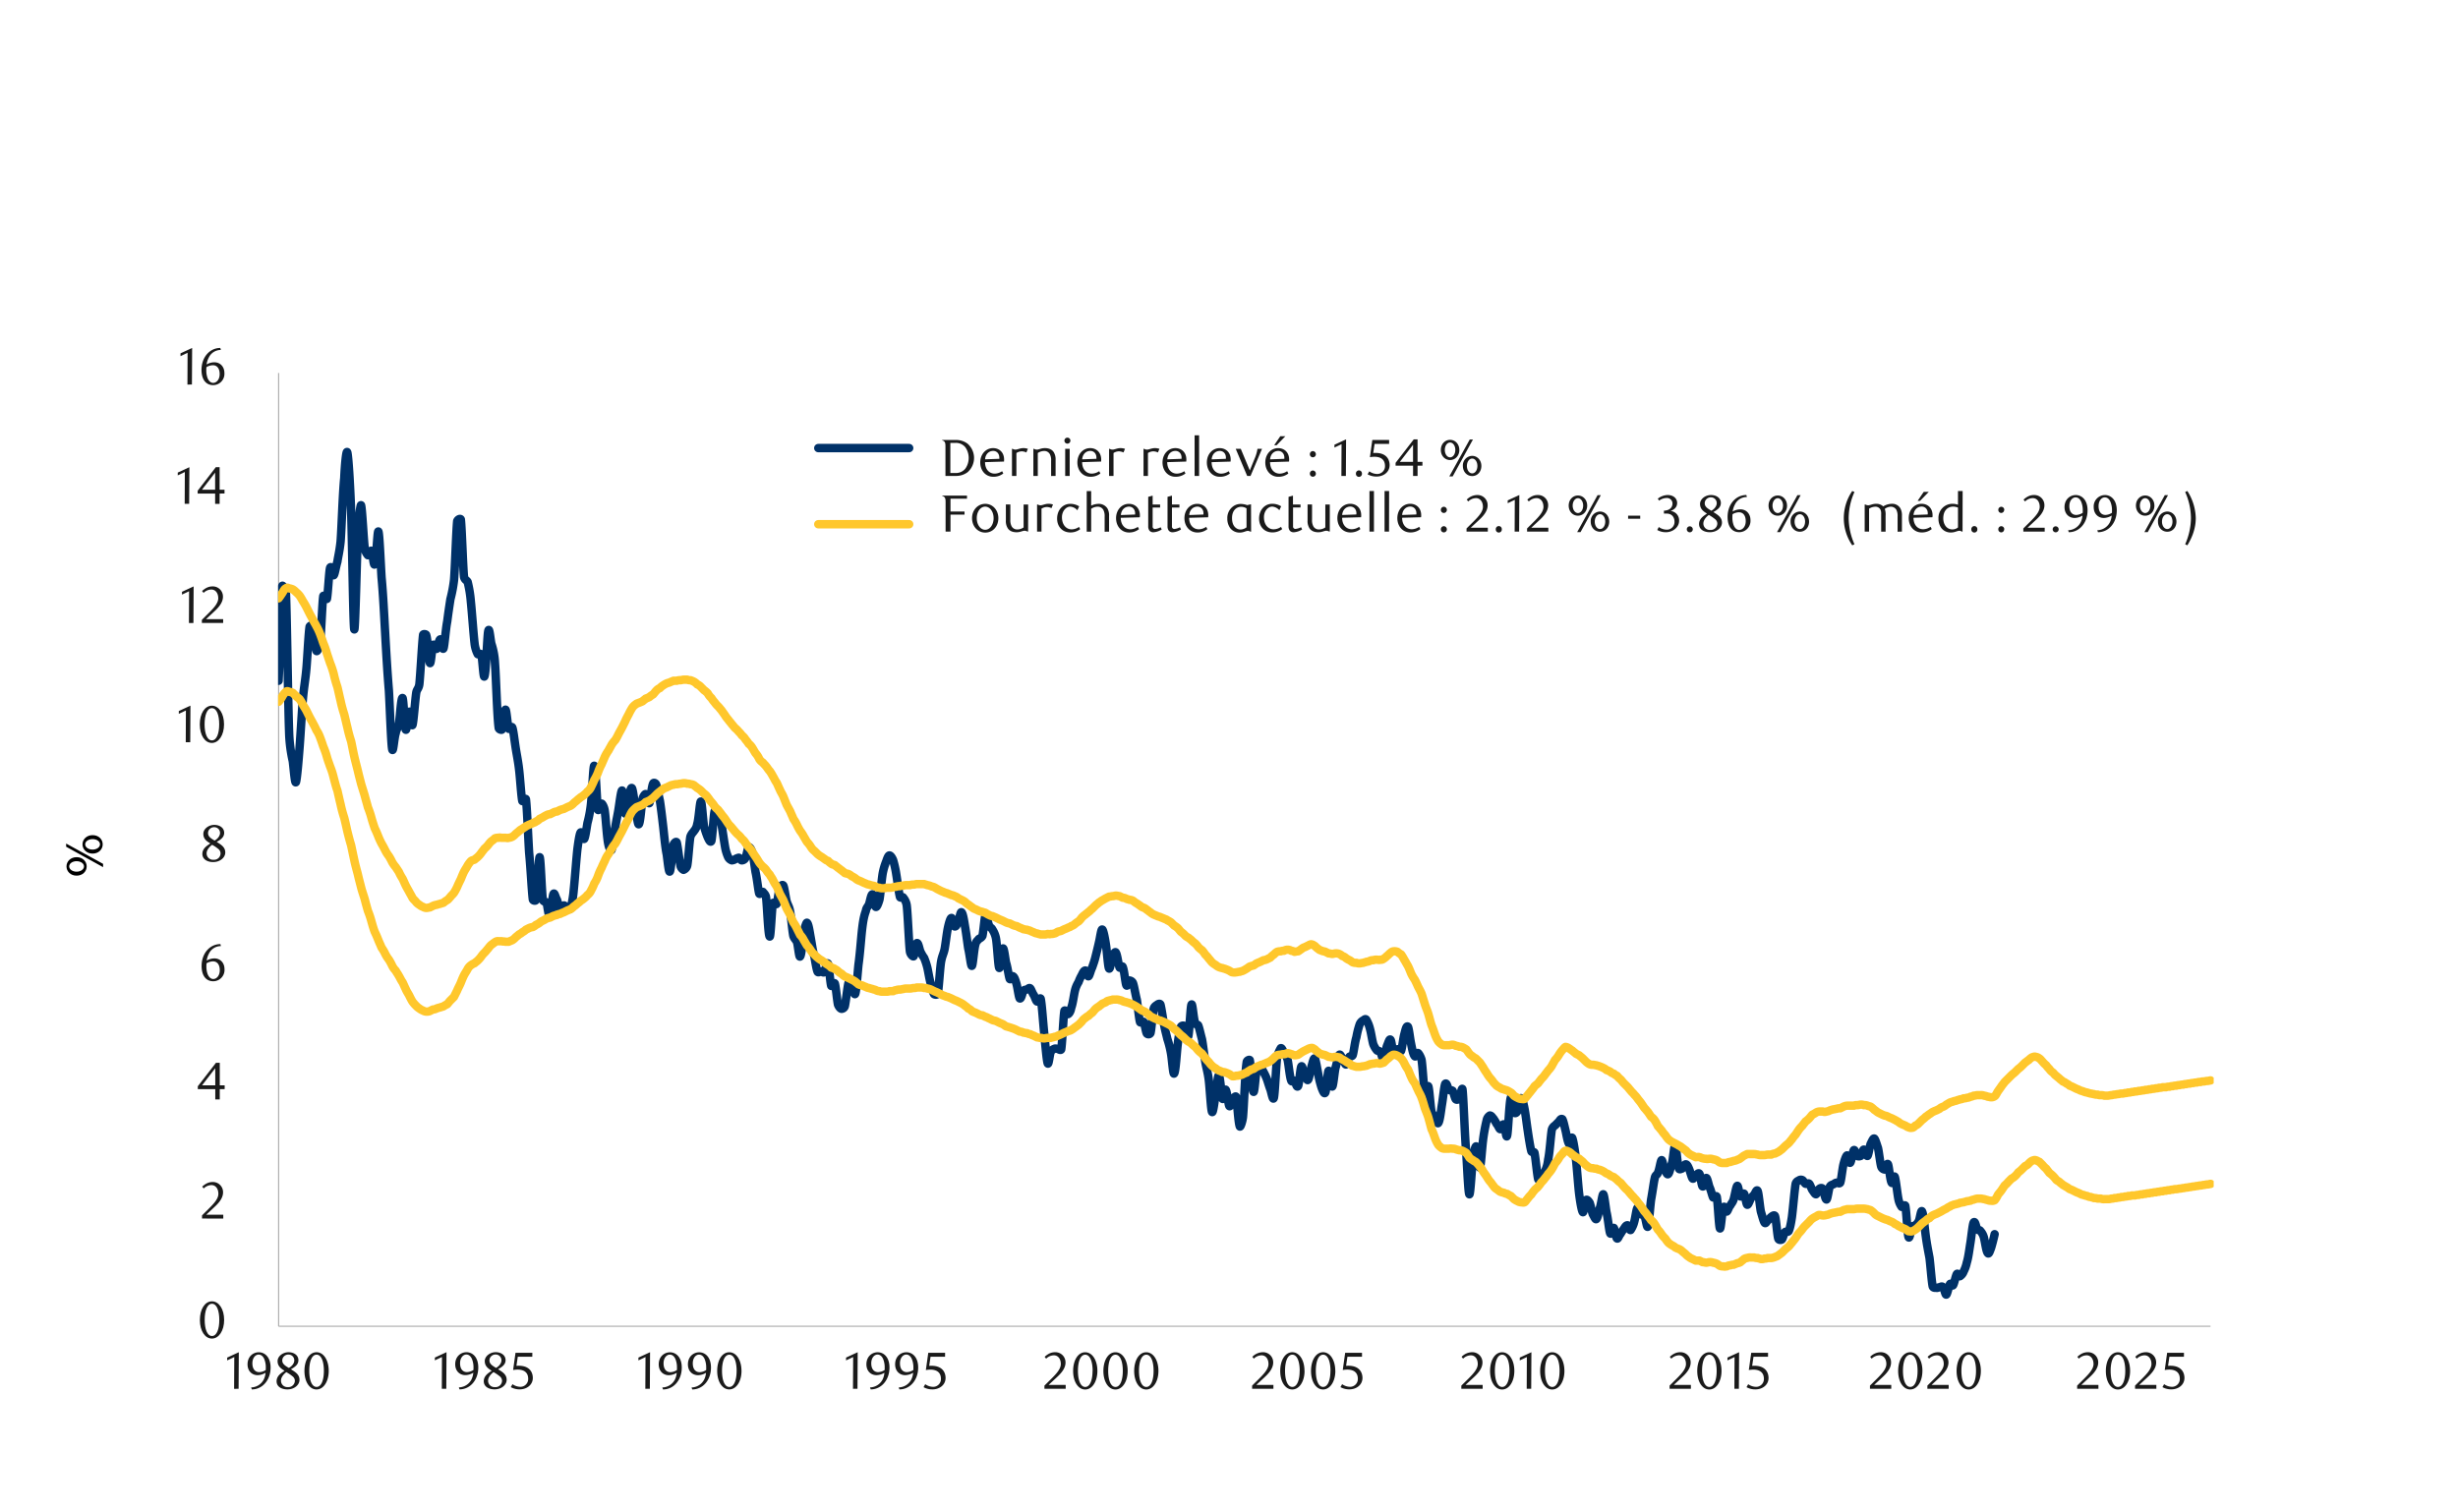 <svg id="_8" data-name="8" xmlns="http://www.w3.org/2000/svg" xmlns:xlink="http://www.w3.org/1999/xlink" viewBox="0 0 1460 898"><defs><clipPath id="clip-path"><rect x="165.17" y="263.38" width="1022.74" height="509.18" style="fill:none"/></clipPath><clipPath id="clip-path-2"><rect x="165.17" y="346.06" width="1149.72" height="347.88" style="fill:none"/></clipPath><clipPath id="clip-path-3"><rect x="165.17" y="407.53" width="1149.72" height="348.19" style="fill:none"/></clipPath></defs><line x1="165.48" y1="787.86" x2="165.48" y2="221.58" style="fill:none;stroke:#a6a6a6;stroke-linejoin:round;stroke-width:0.624px"/><line x1="165.48" y1="787.86" x2="1313.02" y2="787.86" style="fill:none;stroke:#a6a6a6;stroke-linejoin:round;stroke-width:0.624px"/><g style="clip-path:url(#clip-path)"><path d="M165.48,404.41c.94-18.72,1.56-47.43,2.18-56.16,0-1.25,1.88,1.87,2.19,4.37.62,14.35,1.25,65.52,1.87,82.05a89.18,89.18,0,0,0,2.18,17.47c.63,5,1.25,13.73,1.88,12.48.62-1.56,1.56-12.79,2.18-20.9s1.25-19.66,1.87-27.46,1.56-12.16,2.19-19.34c.62-7.49,1.24-20.59,1.87-24.65a1.34,1.34,0,0,1,2.18-.31c.63,2.5,1.25,13.1,1.87,14.66.32.94,1.88-2.18,2.19-4.68.62-5.3,1.25-23.4,1.87-27.76.31-1.25,1.87,2.18,2.18,1.56.63-2.81,1.25-16.23,1.88-18.41.93-2.19,1.56,5,2.18,4.37s1.25-5,2.18-8.12c.32-2.49,1.25-5.92,1.88-11.85.62-8.11,1.24-28.71,2.18-37.75.31-7.49,1.25-17.79,1.87-15,.63,3.12,1.56,17.16,2.19,34.32.62,17.78,1.24,68.33,1.87,70.51.62,2.5,1.56-44.61,2.18-56.78.31-8.43,1.56-17.79,1.87-16.85.63,1.56,1.56,20.9,2.19,25.58a8,8,0,0,0,1.87,4.06c.94,0,1.56-3.43,2.18-2.5s1.25,9.68,1.88,7.8c.93-1.87,1.56-20.59,2.18-19.34s1.25,16.85,1.87,27.14c.94,10,1.56,22.78,2.19,34s1.24,22.15,2.18,33.39c.62,11.23,1.25,30,1.87,34.32.63,4,1.25-6.56,2.19-9.05.31-2.19,1.24-2.81,1.87-5.62.62-3.43,1.25-15.91,2.18-15.29.63.63,1.25,17.48,1.87,18.72.63,1.56,1.56-10.29,2.19-10.6.62-.63,1.25,9.67,1.87,7.8s1.56-15,2.18-19c.32-2.18,1.56-2.49,1.88-5.3.62-5.93,1.56-24,2.18-29,0-.93,1.87-.62,1.87,0,.94,2.5,1.56,15.6,2.19,16.54.62,1.25,1.24-9.05,1.87-10.61.62-1.25,1.56,2.81,2.18,2.19s1.25-5.62,2.19-5.62c.62,0,1.24,7.18,1.87,5.3s1.25-11.23,2.18-15.91c.63-5,1.25-9,1.87-13.1a85.37,85.37,0,0,0,2.19-11.55c.62-7.8,1.25-28.7,1.87-34.94.31-.94,1.87-1.87,2.18-.94.63,5.62,1.25,27.77,1.88,34,.31,1.87,1.87,2.19,2.18,3.12a72.19,72.19,0,0,1,1.87,11.55c.63,5.92,1.56,19.34,2.19,24.64a18.53,18.53,0,0,0,1.87,6.56c.31.62,1.87-.63,2.18.31.63,2.18,1.25,15.29,1.87,12.79.94-2.18,1.56-23.4,2.19-26.52.62-3.43,1.25,4.06,1.87,7.18A43.69,43.69,0,0,1,294,393.8c.63,8.11,1.25,31.51,2.19,38.38,0,1.24,1.87,1.56,1.87,1.24.62-1.56,1.25-11.54,2.18-11.85.63,0,1.25,9.36,1.88,11.23.31.94,1.56-1.87,2.18-.62.62,1.56,1.25,7.17,1.87,11.23.63,4.37,1.56,8.42,2.19,14,.62,5.3,1.24,15.6,1.87,18.41.31.62,1.87-2.19,2.18-.94.63,5,1.25,21.53,1.87,31.51.94,9.67,1.56,23.09,2.19,27.77,0,.94,1.87,1.25,1.87.31.94-4.37,1.56-25.27,2.18-25.27s1.25,20.59,1.88,25.27c.31,1.25,1.87,1.25,2.18,1.56.62,1.87,1.25,9,2.18,8.43.63-.94,1.25-11.55,1.88-13.11.62-1.87,1.24,1.56,2.18,3.12.62,1.56,1.25,5.62,1.87,6.24.63.31,1.25-2.81,2.19-2.81.62-.31,1.24,1.56,1.87,1.88.31.31,1.87.62,2.18-.32a59.8,59.8,0,0,0,1.87-10.92c.63-5.92,1.56-18.72,2.19-24.33.62-4.68,1.25-8.74,1.87-9.67.94-.94,1.56,4.68,2.18,3.74s1.25-5.62,1.88-9.36a72.64,72.64,0,0,0,2.18-12.17c.62-5.93,1.25-22.46,1.87-21.84.94.63,1.56,22.15,2.19,25.9.31,1.87,1.56-3.43,2.18-3.43.31,0,1.56,1.87,1.87,4.36.63,4.06,1.25,16.23,2.19,20,.31,1.87,1.56,4.06,1.87,3.12.62-1.56,1.25-9.36,2.18-13.41.63-4.06,1.25-6.56,1.87-10.3s1.56-11.86,2.19-11.54c.62.62,1.25,13.1,1.87,13.72.62.32,1.56-8.11,2.18-10.6.63-2.19,1.25-5.62,1.88-4.37s1.56,9.36,2.18,12.79,1.25,9.36,1.87,8.42c.94-1.24,1.56-12.16,2.19-15,.31-1.56,1.56-3.12,1.87-2.81.93.31,1.56,6.24,2.18,5.3.63-1.24,1.25-9.67,2.19-11.54.31-.94,1.56-.31,1.87.62.62,1.88,1.25,5.62,2.18,9.68.63,4.05,1.25,9.36,1.87,14.66s1.25,12.79,2.19,17.16c.62,4.68,1.25,11.23,1.87,10,.62-.93,1.56-12.79,2.18-15.91.32-.93,1.56-2.18,1.88-1.25.62,2.19,1.56,10.92,2.18,13.42a3.47,3.47,0,0,0,1.87,2.81,3.57,3.57,0,0,0,2.19-2.5c.62-3.12,1.24-13.73,1.87-17.16.62-1.87,1.87-2.81,2.18-3.43a8.12,8.12,0,0,0,1.87-4.06c.94-2.8,1.56-13.72,2.19-13.41.62,0,1.25,11.23,1.87,14.66a53.13,53.13,0,0,0,2.18,6.55c.32.63,1.56,3.75,2.19,2.19.62-2.5,1.25-14.67,1.87-17.47.31-1.25,1.87.93,2.18,1.56a18.66,18.66,0,0,1,1.88,5.61c.62,3.43,1.56,10.3,2.18,13.73a25.34,25.34,0,0,0,1.87,6.24,3.91,3.91,0,0,0,2.19,1.87,4.49,4.49,0,0,0,1.87-.62,6.64,6.64,0,0,1,2.18-.94c.63,0,1.25,1.56,1.87,1.56a2.48,2.48,0,0,0,2.19-1.56c.62-1.25,1.25-5.61,1.87-6.24.62-.31,1.56,1.25,2.18,3.12.63,2.5,1.25,7.49,1.88,11.55.93,4,1.56,10.6,2.18,12.79.31.93,1.56-.94,2.18-.94,0,.31,1.56,1.25,1.88,3.12.62,4.37,1.24,22.78,2.18,23.4.62.63,1.25-16.53,1.87-19.65.31-1.25,1.87.93,2.19.31.62-1.25,1.24-7.49,1.87-9.36.62-1.25,1.56-2.5,2.18-1.56.63,1.25,1.25,6.24,1.87,9,.63,2.49,1.56,3.12,2.19,6.55.62,3.74,1.25,11.23,1.87,14.35.62,1.87,1.56,2.18,2.18,3.74.63,1.88,1.25,9.68,1.88,8.43.93-.94,1.56-11.55,2.18-14.67.62-2.8,1.56-5.61,1.87-5.3.94.62,1.56,5.3,2.19,8.74s1.24,8.11,2.18,11.23c.62,3.43,1.25,7.49,1.87,9,.31.93,1.56,0,2.19,0s1.24.93,1.87.31c.62-.94,1.25-6.24,2.18-5,.63,1.24,1.25,10.92,1.87,13.1.32.94,1.56-2.5,2.19-1.25.62,1.87,1.25,9.67,1.87,12.48.62,1.56,1.56,2.5,2.18,2.5a2.15,2.15,0,0,0,1.88-1.56c.62-2.5,1.56-11.55,2.18-13.73.31-1.25,1.56.31,1.87.94.94.93,1.56,7.17,2.19,5.3s1.24-10.92,1.87-17.16c.93-6.55,1.56-15.91,2.18-21.22s1.25-8.11,2.19-10.6c.31-2.19,1.24-2.5,1.87-4.06s1.25-6.24,2.18-5.93c.63.31,1.25,7.18,1.87,7.49s1.56-2.18,2.19-4.37c.62-3.43,1.25-11.54,1.87-15.29a37.62,37.62,0,0,1,2.18-7.48c.63-1.88,1.25-3.44,1.88-3.44s1.56,1.25,2.18,2.81a59.57,59.57,0,0,1,1.87,8.43c.63,3.74,1.56,11.23,2.19,13.41.31.94,1.56-.31,1.87.31a9.21,9.21,0,0,1,2.18,5c.63,5.3,1.25,22.15,1.87,27.14.32,1.87,1.88,3.12,2.19,2.81.62-.63,1.25-7.18,1.87-7.8.94-.63,1.56,3.74,2.18,5a23.44,23.44,0,0,0,2.19,3.74,39,39,0,0,1,1.87,5.62c.62,2.5,1.25,7.18,2.18,10,.63,2.5,1.25,5,1.88,5.93.31.31,1.87.63,2.18-.31.62-3.12,1.25-14,1.87-18.41.63-4.05,1.56-5,2.19-8.11.62-3.43,1.24-9.05,1.87-12.17s1.56-6.24,2.18-6.24c.63-.31,1.25,4.68,1.87,5,.94.32,1.56-1.56,2.19-3.12.62-1.24,1.25-5.61,1.87-5.3.94.62,1.56,5,2.18,8.74.63,3.43,1.25,8.73,1.88,12.79.93,3.74,1.56,10.92,2.18,10.29.62-.31,1.25-10.6,2.18-13.1.32-1.56,1.56-2.18,1.88-2.81.31-.31,1.56-.62,2.18-1.87.62-2.5,1.25-11.54,1.87-12.48s1.25,5,2.19,6.55c.62,1.25,1.24.94,1.87,2.19a14.41,14.41,0,0,1,2.18,5.61c.63,3.75,1.25,16.23,1.87,17.16s1.56-10.92,2.19-11.54,1.25,5.3,1.87,8.42c.94,2.81,1.56,8.11,2.18,9.67.63.94,1.56-2.18,1.88-1.56.93.32,1.56,2.5,2.18,4.68s1.25,7.49,1.87,8.43c.94.62,1.56-3.43,2.19-4.37s1.24-.62,2.18-.94c.62-.31,1.25-1.24,1.87-.62s1.25,2.81,2.19,4.06c.62,1.24,1.24,3.43,1.87,3.74.31.31,1.87-2.81,2.18-1.56.63,2.81,1.25,11.86,1.87,18.41.63,6.24,1.56,17.47,2.19,19.65s1.25-5.3,1.87-6.55a3.9,3.9,0,0,1,2.18-1.87c.63-.31,1.25,0,1.88,0,.31,0,1.87,1.25,2.18.31.62-3.74,1.25-19,1.87-22.77.31-1.25,1.87,1.87,2.19,1.87.62-.31,1.56-1.56,1.87-3.75.93-2.18,1.56-7.48,2.18-10a16.94,16.94,0,0,1,2.19-5.3,24.64,24.64,0,0,1,1.87-4.06c.62-1.25,1.25-2.81,2.18-2.81.63.31,1.25,3.75,1.87,3.43s1.25-3.43,2.19-5.3c.62-1.87,1.25-3.43,1.87-5.93s1.56-6.24,2.18-9.05c.63-2.49,1.25-7.8,1.88-7.48.62,0,1.56,4.68,2.18,8.73.62,3.75,1.25,13.42,1.87,14.35.63,1.25,1.56-5.92,2.19-7.48.62-1.25,1.56-2.81,1.87-1.88.93,1.25,1.56,7.49,2.18,8.74.31.94,1.56-1.25,1.87-.31.94,1.87,1.56,9.67,2.19,10.92s1.25-2.5,1.87-2.81a2.56,2.56,0,0,1,2.18,1.87c.63,1.87,1.25,5.93,2.19,9.67.62,4.06,1.25,10.92,1.87,13.11.31.93,1.87-.63,2.18,0,.63.93,1.25,5.93,1.88,6.86a1.33,1.33,0,0,0,2.18-.31c.62-2.5,1.25-11.54,1.87-14.35.31-1.56,1.87-2.19,2.19-2.5s1.56-.93,1.87,0c.62,2.19,1.56,9.05,2.18,12.17.63,3.43,1.25,5.3,1.87,8.11a59.92,59.92,0,0,1,2.19,8.74c.62,3.43,1.25,13.1,1.87,11.85.94-.93,1.56-13.1,2.18-17.78a63.45,63.45,0,0,1,1.88-10,1.55,1.55,0,0,1,2.18-.32c.62.94,1.25,8.12,2.18,5.93.63-2.18,1.25-17.47,1.88-18.72s1.24,8.74,2.18,10.92c.31,1.25,1.56.63,1.87,1.56.63,1.56,1.25,4.68,2.19,8.11.62,3.44,1.24,8.74,1.87,12.8s1.56,6.55,2.18,11.54c.63,5.3,1.25,17.47,1.87,18.72.63,1.56,1.56-6.55,2.19-10.3.62-3.43,1.25-11.54,1.87-11.23.94.63,1.56,12.48,2.18,13.73.63,1.56,1.25-5.93,1.88-5.3.93.93,1.56,8.73,2.18,9.67s1.25-2.81,1.87-3.75c.31-.31,1.87-2.8,2.19-1.56.62,2.81,1.24,15.29,2.18,17.48.31.62,1.56-2.81,1.87-5.62.63-6.55,1.25-26.83,2.19-32.45,0-1.25,1.87-1.87,1.87-1.25.62,2.81,1.25,17.79,2.18,18.72.63.94,1.25-10.29,1.87-12.79.32-1.25,1.88-1.25,2.19-1.25.62,0,1.25.94,1.87,2.19a33.22,33.22,0,0,1,2.18,4.68c.63,1.87,1.25,4.05,1.88,5.61s1.56,7.49,2.18,5c.62-3.12,1.25-18.72,1.87-23.72a17.94,17.94,0,0,1,2.19-5.61c.62-.31,1.24,1.56,1.87,2.49a14.05,14.05,0,0,1,2.18,4.37c.63,2.81,1.25,10.3,2.19,12.48.31.94,1.56-.31,1.87,0,.62.31,1.25,4.68,2.18,3.12.63-1.25,1.25-10.29,1.87-11.54s1.25,3.43,2.19,5c.62,1.25,1.25,3.74,1.87,2.81.62-.63,1.56-6.24,2.18-8.43s1.25-5,1.88-4.05c.62,1.25,1.56,7.17,2.18,10.29a57.43,57.43,0,0,0,1.87,7.18c.63,1.56,1.56,4.06,2.19,2.5s1.24-12.17,1.87-12.8c.93-.31,1.56,9.68,2.18,9.36s1.25-7.8,1.87-10.92c.94-3.12,1.56-6.86,2.19-7.8s1.25.94,1.87,1.88c.94.93,1.56,3.74,2.18,3.74.63-.31,1.25-3.74,2.19-4.68.31-.31,1.56,0,1.87-.94.62-1.87,1.25-7.8,2.18-10.6a51.29,51.29,0,0,1,1.88-7.49,4.43,4.43,0,0,1,2.18-2.5c.62-.31,1.25-1.25,1.87-.31a20.82,20.82,0,0,1,2.19,5.62c.62,2.18,1.24,6.55,1.87,8.73a13.25,13.25,0,0,0,2.18,3.75c.63.62,1.25,0,1.87.93.94.94,1.56,5.31,2.19,5,.62-.62,1.25-6.55,1.87-8.42.94-2.18,1.56-4.68,2.18-3.74.63.62,1.25,7.48,1.88,8.42.93.94,1.56-2.5,2.18-2.81.31-.31,1.56,1.87,2.18.94.63-1.56,1.25-7.18,1.88-9.67.62-2.19,1.24-5.62,2.18-4.68.62.93,1.25,7.17,1.87,10,.63,3.12,1.25,6.55,2.19,7.49.62.93,1.24-2.19,1.87-1.87.31,0,1.56,1.87,2.18,4,.63,3.75,1.25,16.23,1.87,18.72.63,1.87,1.56-4.37,2.19-2.81.62,1.88,1.25,12.17,1.87,15,.62,1.87,1.87,2.5,2.18,3.12.63.94,1.25,4.68,1.88,3.43.93-1.25,1.56-7.49,2.18-11.23s1.25-10.3,1.87-11.86c.94-1.24,1.56,2.81,2.19,3.44s1.24,0,2.18.62c.62.94,1.25,4.06,1.87,5,.63.63,1.56.31,2.19-.62.31-.31,1.56-7.49,1.87-5,.62,5.3,1.25,26.83,2.18,37.12.63,10.3,1.25,24.65,1.87,25,.63.63,1.56-17.47,2.19-22.15.31-3.12,1.56-6.86,1.87-6.24.62,1.25,1.56,13.11,2.18,12.48s1.25-11.54,1.88-16.22a105.27,105.27,0,0,1,2.18-11.86,4.25,4.25,0,0,1,1.87-2.81c.94,0,1.56,1.25,2.19,1.88a28.22,28.22,0,0,1,1.87,3.12c.93.93,1.56,3.12,2.18,3.12s1.25-3.44,2.19-2.81c.62.62,1.24,9.36,1.87,6.55.62-2.5,1.25-20.28,2.18-22.46.63-2.5,1.25,7.48,1.87,8.73.63.94,1.56.31,2.19-.93s1.25-7.18,1.87-7.49,1.56,2.81,2.18,6.24c.63,3.12,1.25,8.73,1.88,12.79.62,4.37,1.56,10.3,2.18,12.48.31.94,1.56,0,1.87.94.63,2.8,1.56,13.41,2.19,15.6.31,1.24,1.56-.94,1.87-1.56a5.06,5.06,0,0,0,2.18-3.12,20.59,20.59,0,0,0,1.87-6.87c.94-4.05,1.56-14.35,2.19-17.78a4.25,4.25,0,0,1,1.87-2.5c.94-.93,1.56-1.56,2.18-2.18s1.25-2.19,2.19-1.56c.62.93,1.25,4.05,1.87,6.55s1.25,7.18,2.18,8.11c.63.63,1.25-5,1.88-3.43s1.56,7.18,2.18,12.79,1.25,15,1.87,20.28c.63,5,1.56,10.3,2.19,10.92s1.24-6.24,1.87-7.17c.62-.63,1.56.62,2.18,1.56.63,1.56,1.25,5.3,1.87,6.86.94,1.56,1.56,3.43,2.19,2.81s1.25-3.75,1.87-6.24c.94-2.19,1.56-8.74,2.18-8.43.63.63,1.25,6.87,1.88,10.61.93,3.75,1.56,10.92,2.18,12.48s1.25-3.43,2.18-3.12c.63.63,1.25,5.93,1.88,6.24.62.63,1.24-1.87,2.18-2.81a21.91,21.91,0,0,1,1.87-2.8c.63-.94,1.25-2.19,2.19-2.19.62.31,1.24,3.12,1.87,2.81a15.34,15.34,0,0,0,2.18-5c.63-2.19,1.25-7.49,1.87-8.11s1.56,3.12,2.19,3.74,1.56,0,1.87.94c.94,1.24,1.56,8.11,2.18,6.24.63-1.56,1.25-11.24,1.88-15.92.93-5,1.56-10.29,2.18-12.79.31-1.87,1.56-1.87,1.87-3.12.94-1.87,1.56-7.17,2.19-7.49.62,0,1.24,5,2.18,6.24.62,1.25,1.25,2.81,1.87,1.88.63-.63,1.25-3.75,2.19-6.56.62-2.8,1.24-10.6,1.87-10.29.62.62,1.25,11.54,2.18,13.73.31.93,1.56,0,1.87,0,.63-.63,1.56-2.5,2.19-2.5s1.25.94,1.87,2.5c.62,1.24,1.56,5.3,2.18,5.92s1.25-1.56,1.88-1.87,1.56-1.87,2.18-.93,1.25,7.17,1.87,7.48c.94.63,1.56-5,2.19-5s1.24,3.43,1.87,5.31c.93,1.87,1.56,5,2.18,6.24.31.31,1.87-1.56,2.19-.32.62,3.12,1.24,17.79,1.87,18.72s1.25-10.92,2.18-12.48c.63-1.56,1.25,2.5,1.87,2.5.63-.31,1.25-2.81,2.19-3.74.62-1.25,1.25-1.56,1.87-3.44s1.56-7.8,2.18-8.11,1.25,5.31,1.88,6.24c.62.63,1.56-2.18,2.18-1.56.62.94,1.25,6.24,1.87,6.55s1.56-2.8,2.19-3.74a12.73,12.73,0,0,1,1.87-2.18c.62-.63,1.56-3.75,2.18-2.19s1.25,9.05,1.87,12.17c.94,3.12,1.56,5.62,2.19,6.55s1.25-.62,1.87-1.25c.94-.62,1.56-1.87,2.18-2.18.32-.31,1.88-1.56,2.19-.31.62,1.87,1.25,10.92,1.87,13.1.31,1.25,1.87.94,2.18.63.63-.63,1.25-3.75,1.88-4.37s1.56.31,2.18-.63c.62-1.24,1.25-4,1.87-8.11.63-4.68,1.56-15.91,2.19-19.65a2.7,2.7,0,0,1,1.87-2.19,1.93,1.93,0,0,1,2.18-.31c.63.31,1.25,1.87,1.87,2.18.94.32,1.56-.62,2.19,0s1.25,2.81,1.87,3.75c.94,1.25,1.56,2.49,2.18,2.49.63-.31,1.25-2.8,1.88-3.12.62-.62,1.56-.93,2.18,0s1.25,6.24,2.18,6.24c.63-.31,1.25-5.92,1.88-7.48.62-1.25,1.56-1.25,2.18-1.56s1.25-.94,1.87-.94c.31-.31,1.56.94,2.19,0,.62-1.56,1.24-7.8,1.87-10.61.62-2.49,1.56-5.3,2.18-5.61.63,0,1.25,5,1.87,4.36.63-.31,1.56-6.86,2.19-7.48s1.25,2.8,1.87,3.43a2.64,2.64,0,0,0,2.18,0c.63-.63,1.25-3.75,1.88-3.75.93,0,1.56,4.06,2.18,3.75.62-.63,1.25-5.62,1.87-7.18.94-1.87,1.56-3.43,2.19-3.12.62.63,1.24,2.81,2.18,5.62.62,2.81,1.25,8.73,1.87,10.92a2.56,2.56,0,0,0,2.19,1.87c.62-.31,1.24-4.37,1.87-3.12s1.25,9.67,2.18,10.92c.63,1.25,1.25-5,1.87-3.43s1.56,10.61,2.19,13.41a11.69,11.69,0,0,0,1.87,4.37c.31,0,1.87-1.56,2.18-.62.63,3.12,1.25,16.53,1.88,18.41.62,2.18,1.56-4.68,2.18-5.93.62-.94,1.56-.31,1.87-.94a6.79,6.79,0,0,0,2.19-2.81c.62-1.56,1.24-6.86,1.87-5.3.93,1.87,1.56,10.3,2.18,14.66.63,4.68,1.25,7.8,2.19,12.8.62,5,1.24,13.72,1.87,16.84.31,1.25,1.87.94,2.18.94.63.31,1.25-.31,1.87-.31s1.25-.94,2.19,0c.62.62,1.25,4.68,1.87,4.37s1.56-5.31,2.18-6.24,1.25,1.56,1.88.62,1.56-5.62,2.18-6.55,1.25,1.56,1.87,1.25a5.47,5.47,0,0,0,2.19-2.81,20.07,20.07,0,0,0,1.87-5.31c.93-2.8,1.56-8.11,2.18-11.85.63-4.06,1.25-10.61,1.87-11.86.94-1.56,1.56,3.12,2.19,4.06.62.62,1.25,0,1.87.93a9.42,9.42,0,0,1,2.18,4.37c.63,2.5,1.25,7.8,2.19,8.74.62.93,1.25-1.25,1.87-2.81.62-1.87,1.87-6.86,2.18-8.42" style="fill:none;stroke:#003168;stroke-linecap:round;stroke-linejoin:round;stroke-width:4.992px"/></g><g style="clip-path:url(#clip-path-2)"><path d="M165.48,355.42c.94-1.24,1.56-2.18,2.18-3.12s1.25-2.49,2.19-2.8c.62-.63,1.25-.32,1.87,0a7.94,7.94,0,0,1,2.18.62,8.35,8.35,0,0,1,1.88,1.56,14.45,14.45,0,0,1,2.18,2.18,28.55,28.55,0,0,1,1.87,3.12,40.15,40.15,0,0,1,2.19,3.75c.62,1.25,1.24,2.49,1.87,3.74s1.56,2.81,2.18,4.06,1.25,2.18,1.87,3.43a31.74,31.74,0,0,1,2.19,4.68c.62,1.56,1.25,3.43,1.87,5.3a48.79,48.79,0,0,1,2.18,6.24c.63,1.88,1.25,3.75,1.88,5.62a54.05,54.05,0,0,1,2.18,6.55,72.63,72.63,0,0,0,2.18,7.8c.63,2.5,1.25,5.62,1.88,8.11a76.29,76.29,0,0,0,2.18,8.12c.62,2.49,1.25,5.3,1.87,7.8a79.34,79.34,0,0,0,2.19,8.11c.62,2.81,1.24,6.24,1.87,9s1.56,6.24,2.18,8.73c.63,2.81,1.25,5,1.87,7.49.63,2.18,1.56,5,2.19,7.18.62,2.49,1.25,4.36,1.87,6.86a52.37,52.37,0,0,1,2.18,6.55c.63,2.19,1.25,4.06,1.88,5.93.93,1.87,1.56,3.43,2.18,5s1.25,2.81,1.87,4.06c.94,1.56,1.56,2.81,2.19,4.05a20.48,20.48,0,0,0,2.18,3.44,33.14,33.14,0,0,1,1.87,3.43,19.55,19.55,0,0,0,2.19,3.12l1.87,2.81a26.32,26.32,0,0,0,2.18,4c.63,1.25,1.25,2.81,1.87,4.06s1.56,2.81,2.19,4,1.25,2.19,1.87,3.44c.62.93,1.56,1.56,2.18,2.49a8.09,8.09,0,0,0,1.88,1.56,7.62,7.62,0,0,0,2.18,1.25,4.45,4.45,0,0,0,1.87.62c.94,0,1.56-.31,2.19-.31l1.87-.93a7.67,7.67,0,0,1,2.18-.63,20.27,20.27,0,0,1,2.19-.62c.62-.31,1.24-.31,1.87-.63a13.86,13.86,0,0,1,2.18-1.56c.63-.31,1.25-1.24,1.87-1.87.63-.93,1.25-1.25,2.19-2.49a34.45,34.45,0,0,0,1.87-3.44c.62-1.56,1.56-3.43,2.18-4.68.63-1.56,1.25-3.12,1.88-4.36s1.56-2.5,2.18-3.75a17.34,17.34,0,0,1,1.87-2.49c.63-.63,1.56-.63,2.19-.94.62-.62,1.24-.94,1.87-1.56a15.28,15.28,0,0,0,2.18-2.5c.63-.93,1.25-1.56,1.87-2.49a14.59,14.59,0,0,0,2.19-2.19,13.61,13.61,0,0,1,1.87-2.18A13.18,13.18,0,0,0,294,498a4.68,4.68,0,0,1,2.19-.31c.62-.32,1.25,0,1.87,0h2.18c.63,0,1.25.31,1.88,0a5.81,5.81,0,0,0,2.18-.63,8.06,8.06,0,0,0,1.87-1.56c.63-.62,1.56-1.25,2.19-1.87a6.44,6.44,0,0,1,1.87-1.25c.62-.62,1.56-.93,2.18-1.56l1.87-.93a16.63,16.63,0,0,0,2.19-.94c.62-.31,1.25-.31,1.87-.94a5.45,5.45,0,0,0,2.18-1.56l1.88-.93a16.8,16.8,0,0,1,2.18-1.25,4.52,4.52,0,0,1,2.18-.62l1.88-.94a4.49,4.49,0,0,1,2.18-.62l1.87-.94a20.27,20.27,0,0,1,2.19-.62l1.87-.94c.62-.31,1.56-.62,2.18-.94a7.86,7.86,0,0,0,1.87-1.56c.63-.62,1.56-1.24,2.19-1.87s1.25-.93,1.87-1.56a12.3,12.3,0,0,0,2.18-1.56,10.33,10.33,0,0,0,1.88-1.87,6.77,6.77,0,0,0,2.18-2.81c.62-1.25,1.25-2.49,1.87-4.05a28.78,28.78,0,0,0,2.19-4.37,33.75,33.75,0,0,1,2.18-5c.62-1.56,1.25-2.81,1.87-4.37a23.52,23.52,0,0,1,2.19-3.75c.62-1.24,1.24-2.18,1.87-3.43a17.67,17.67,0,0,1,2.18-2.81,31.35,31.35,0,0,0,1.87-3.43c.63-1.25,1.56-2.81,2.19-4.05l1.87-3.75c.62-1.56,1.56-3.12,2.18-4.37a35.3,35.3,0,0,1,1.88-3.43,7.23,7.23,0,0,1,2.18-2.18c.62-.63,1.25-.63,1.87-.94a15.47,15.47,0,0,0,2.19-.93c.62-.63,1.24-.94,1.87-1.56a16.43,16.43,0,0,0,2.18-.94,13.37,13.37,0,0,1,2.19-1.56c.62-.62,1.24-1.56,1.87-2.18a5.52,5.52,0,0,1,2.18-1.56,8.27,8.27,0,0,1,1.87-1.56,13,13,0,0,1,2.19-1.25c.62-.31,1.25-.31,1.87-.63s1.56-.62,2.18-.93H402a5.32,5.32,0,0,1,2.18-.31c.62,0,1.25-.32,1.87-.32h2.19a3.84,3.84,0,0,0,1.87.32,15.29,15.29,0,0,1,2.18.93,8.11,8.11,0,0,1,1.87,1.56,5.65,5.65,0,0,1,2.19,1.56L418.2,410a13.2,13.2,0,0,1,2.18,1.88,9.76,9.76,0,0,0,2.19,2.8,16.92,16.92,0,0,0,1.87,2.5,15.71,15.71,0,0,0,2.18,2.5c.63.62,1.25,1.56,1.88,2.18.62.94,1.56,2.18,2.18,3.12a17.47,17.47,0,0,0,1.87,2.5c.63.93,1.56,1.87,2.19,2.8.62.63,1.24,1.56,1.87,2.19a14.45,14.45,0,0,1,2.18,2.18,13.22,13.22,0,0,1,1.87,2.19,8.46,8.46,0,0,1,2.19,2.49,17.47,17.47,0,0,1,1.87,2.5,8.29,8.29,0,0,1,2.18,2.49c.63.94,1.25,2.19,1.88,3.12A13,13,0,0,1,451,450.9a7.31,7.31,0,0,0,2.18,2.18c.63.94,1.25,1.25,1.88,2.18.62.63,1.24,1.88,2.18,2.81a27.62,27.62,0,0,1,1.87,3.12c.63.94,1.25,2.5,2.19,3.75.62,1.24,1.24,2.8,1.87,4.05.62,1.56,1.56,2.81,2.18,4.37s1.25,3.12,1.87,4.68c.63,1.25,1.56,2.81,2.19,4.06.62,1.56,1.25,2.8,1.87,4.36a22.7,22.7,0,0,1,2.18,3.75,34.16,34.16,0,0,0,1.88,3.43,21.07,21.07,0,0,1,2.18,3.43c.62.94,1.25,2.19,1.87,3.12a17.32,17.32,0,0,1,2.19,2.81,8.33,8.33,0,0,0,2.18,2.5c.62.62,1.25,1.24,1.87,1.87a14,14,0,0,0,2.19,1.56c.62.31,1.24.93,1.87,1.25a5,5,0,0,0,2.18,1.24A8.27,8.27,0,0,0,493.7,513c.63.63,1.56.63,2.19.94.62.62,1.25.94,1.87,1.56.62.31,1.56,1.25,2.18,1.56.63.62,1.25.94,1.88,1.56.62.31,1.56.31,2.18.62a6.79,6.79,0,0,1,1.87,1.25,13.73,13.73,0,0,1,2.19,1.25,6.44,6.44,0,0,0,1.87,1.25,15.29,15.29,0,0,1,2.18.93,14.31,14.31,0,0,0,2.19.94,4.4,4.4,0,0,0,1.87.62,17.79,17.79,0,0,0,2.18.63,4.4,4.4,0,0,1,1.87.62,4.56,4.56,0,0,0,2.19.63,4,4,0,0,0,1.87.31,5.32,5.32,0,0,0,2.18-.31h1.88a5.17,5.17,0,0,0,2.18-.32c.62,0,1.25-.31,1.87-.31a5.37,5.37,0,0,1,2.19-.31,4,4,0,0,1,1.87-.31,6.1,6.1,0,0,1,2.18-.31h1.87a6,6,0,0,1,2.19-.32c.62,0,1.25-.31,1.87-.31h4.37c.62.31,1.25.31,1.87.63a7.94,7.94,0,0,1,2.18.62c.63.31,1.25.31,1.88.62s1.56.94,2.18,1.25l1.87.94c.63.31,1.56.62,2.19.93s1.24.32,1.87.63,1.56.62,2.18.93a4.42,4.42,0,0,1,1.87.63,5,5,0,0,1,2.19,1.25l1.87.93a13.16,13.16,0,0,1,2.18,1.25,8.35,8.35,0,0,0,1.88,1.56c.93.62,1.56,1.25,2.18,1.56a5,5,0,0,0,2.18,1.25l1.88.93a17.28,17.28,0,0,0,2.18.63c.62.31,1.25.31,1.87.62a13.73,13.73,0,0,0,2.19,1.25,4.4,4.4,0,0,0,1.87.62c.62.32,1.56.63,2.18.94l1.87.94c.63.31,1.56.62,2.19.93l1.87.94a8,8,0,0,0,2.18.62l1.88.94a7.94,7.94,0,0,0,2.18.62l1.87.94a15.47,15.47,0,0,1,2.19.93c.62,0,1.24.32,2.18.32.62.31,1.25.31,1.87.62a16.63,16.63,0,0,0,2.19.94,4.4,4.4,0,0,0,1.87.62,20,20,0,0,0,2.18.62h1.87a5.37,5.37,0,0,0,2.19-.31c.62,0,1.25.31,1.87,0a5.32,5.32,0,0,0,2.18-.31c.63,0,1.25-.62,1.88-.94s1.56-.31,2.18-.62l1.87-.94a15.47,15.47,0,0,0,2.19-.93c.62-.31,1.24-.31,1.87-.94a5,5,0,0,0,2.18-1.25,14,14,0,0,1,2.19-1.56,13.68,13.68,0,0,0,1.87-2.18,13.61,13.61,0,0,1,2.18-1.87c.63-.63,1.25-.94,1.87-1.56.63-.31,1.25-1.25,2.19-1.87l1.87-1.88c.62-.62,1.56-1.24,2.18-1.87.63-.31,1.25-.93,1.88-1.25s1.56-.93,2.18-1.24l1.87-.94c.63,0,1.56-.31,2.19-.31s1.24-.31,1.87-.31c.93,0,1.56.31,2.18.31l1.87.93a4.56,4.56,0,0,1,2.19.63c.62.31,1.25.31,1.87.62a4.38,4.38,0,0,1,2.18.63,14,14,0,0,0,2.19,1.56c.62.31,1.25.93,1.87,1.24a5,5,0,0,0,2.18,1.25,6.61,6.61,0,0,1,1.88,1.25c.62.31,1.56,1.25,2.18,1.56a6.57,6.57,0,0,0,1.87,1.25c.63.31,1.56.62,2.19.93s1.24.32,1.87.63,1.56.62,2.18.93,1.25.32,1.87.94a13.73,13.73,0,0,1,2.19,1.25l1.87,1.87a12.83,12.83,0,0,1,2.18,1.56c.63.62,1.25,1.56,1.88,2.18a13.63,13.63,0,0,1,2.18,1.88,5.72,5.72,0,0,0,2.18,1.56c.63.62,1.25.93,1.88,1.56a13.68,13.68,0,0,0,2.18,1.87,13.61,13.61,0,0,1,1.87,2.18,13.22,13.22,0,0,0,2.19,1.87,18.25,18.25,0,0,1,1.87,2.5,17.43,17.43,0,0,1,2.18,2.5c.63.62,1.25,1.56,1.87,2.18a9.57,9.57,0,0,0,2.19,1.56,6.57,6.57,0,0,0,1.87,1.25,8,8,0,0,0,2.18.62c.63.31,1.25.31,1.88.63a15.29,15.29,0,0,1,2.18.93c.62.31,1.25.94,1.87.94a5.16,5.16,0,0,0,2.19,0c.62,0,1.24-.31,2.18-.31.62-.32,1.25-.32,1.87-.63a16.81,16.81,0,0,0,2.19-1.25c.62-.31,1.24-.93,1.87-1.24a17.79,17.79,0,0,1,2.18-.63c.63-.31,1.25-.93,1.87-1.25s1.56-.62,2.19-.93l1.87-.94a5.79,5.79,0,0,0,2.18-.62l1.88-.94a11.7,11.7,0,0,1,2.18-1.87,8.32,8.32,0,0,1,1.87-1.56,6.15,6.15,0,0,1,2.19-.31,4,4,0,0,1,1.87-.31,4.1,4.1,0,0,1,4.37,0,4.49,4.49,0,0,1,1.87.62c.62,0,1.25-.31,2.18-.31.63-.31,1.25-.94,1.87-1.25a5.09,5.09,0,0,1,2.19-1.25l1.87-.93c.62-.32,1.56-.94,2.18-.63.63,0,1.25.63,1.88.94a11.7,11.7,0,0,0,2.18,1.87c.62.62,1.25.62,1.87.94s1.56.31,2.19.62l1.87.94c.93,0,1.56.31,2.18.31s1.25-.31,1.87-.31a4.68,4.68,0,0,1,2.19.31,6.37,6.37,0,0,1,1.87,1.25,5,5,0,0,1,2.18,1.24,13,13,0,0,0,2.19,1.25c.62.31,1.25.94,1.87,1.25a4.64,4.64,0,0,0,2.18.31,4,4,0,0,0,1.88.31c.62,0,1.56-.31,2.18-.31.62-.31,1.25-.31,1.87-.62a5.68,5.68,0,0,0,2.19-.63,4,4,0,0,1,1.87-.31,5.32,5.32,0,0,1,2.18-.31c.63,0,1.25.31,1.87,0a2.66,2.66,0,0,0,2.19-.62,8.59,8.59,0,0,0,1.87-1.56c.94-.63,1.56-1.56,2.18-1.88a2.72,2.72,0,0,1,1.88-.93,4.64,4.64,0,0,1,2.18.31,13.25,13.25,0,0,0,2.18,1.56,27.59,27.59,0,0,1,1.88,3.12c.62.94,1.24,2.18,2.18,3.74.62,1.25,1.25,2.81,1.87,4.37a23.52,23.52,0,0,0,2.19,3.75c.62,1.24,1.24,2.49,1.87,4,.62,1.25,1.56,2.81,2.18,4.37.63,1.87,1.25,4.06,1.87,5.93.63,2.18,1.56,4.05,2.19,6.24s1.25,4.68,1.87,6.55c.94,2.18,1.56,4.37,2.18,5.93a20.49,20.49,0,0,0,1.88,3.74,9.72,9.72,0,0,0,2.18,1.87,3.86,3.86,0,0,0,1.87.32h2.19c.62,0,1.24-.32,2.18-.32a4.47,4.47,0,0,1,1.87.63,8,8,0,0,1,2.19.62,4,4,0,0,1,1.87.31,19.56,19.56,0,0,1,2.18,1.25c.63.63,1.25,1.87,1.87,2.5.63.93,1.56,1.25,2.19,1.87s1.25.62,1.87,1.25l2.18,2.18L880.9,634a32,32,0,0,0,2.18,3.43,22.07,22.07,0,0,0,1.87,2.81,17.32,17.32,0,0,1,2.19,2.81L889,645a18.08,18.08,0,0,0,2.18,1.25c.63.62,1.25.62,2.19.93.62.32,1.24.32,1.87.63a16.8,16.8,0,0,1,2.18,1.25c.63.31,1.25,1.24,1.87,1.87a14.55,14.55,0,0,0,2.19,1.25,4.45,4.45,0,0,0,1.87.62c.62,0,1.56.31,2.18,0,.63-.62,1.25-1.56,1.88-2.18.62-.94,1.56-1.88,2.18-2.81a17.47,17.47,0,0,0,1.87-2.5c.63-.62,1.56-1.25,2.19-1.87.62-.94,1.24-1.56,1.87-2.5a15.66,15.66,0,0,0,2.18-2.49c.63-.94,1.25-1.56,1.87-2.5a16.9,16.9,0,0,0,2.19-2.81c.62-1.24,1.25-2.18,1.87-3.43a16.3,16.3,0,0,0,2.18-2.81,19.55,19.55,0,0,1,2.19-3.12c.62-.62,1.25-1.56,1.87-1.87a4.09,4.09,0,0,1,2.18.94c.63.31,1.25.93,1.88,1.25.62.62,1.56,1.24,2.18,1.87l1.87.93c.63.63,1.56,1.25,2.19,1.88l1.87,1.87a9.52,9.52,0,0,0,2.18,1.56,4,4,0,0,0,1.87.31c.94,0,1.56.31,2.19.31.62.31,1.25.31,1.87.63a14.81,14.81,0,0,1,2.18.93,6.61,6.61,0,0,1,1.88,1.25,14.15,14.15,0,0,1,2.18.94,5,5,0,0,0,2.18,1.24,6.4,6.4,0,0,0,1.88,1.25,14,14,0,0,0,2.18,2.19c.62.62,1.25,1.56,1.87,2.18l2.19,2.18c.62.63,1.24,1.56,1.87,2.19.62.93,1.56,1.56,2.18,2.49a13.22,13.22,0,0,1,1.87,2.19c.63.93,1.56,1.87,2.19,2.81l1.87,2.8c.94.94,1.56,1.88,2.18,2.5l1.88,2.81a7.31,7.31,0,0,1,2.18,2.18,35.36,35.36,0,0,1,1.87,3.43c.94.94,1.56,1.88,2.19,2.5a16.69,16.69,0,0,0,2.18,2.81,17.34,17.34,0,0,0,1.87,2.49,12.79,12.79,0,0,0,2.19,1.56l1.87.94a16.8,16.8,0,0,1,2.18,1.25,6.24,6.24,0,0,1,1.87,1.25c.63.31,1.56,1.24,2.19,1.56.62.62,1.25,1.56,1.87,1.87a8.12,8.12,0,0,0,2.18,1.25l1.88.93c.62,0,1.56-.31,2.18,0,.62,0,1.25.63,1.87.63a6.15,6.15,0,0,0,2.19.31c.62.31,1.24,0,1.87,0a4.64,4.64,0,0,1,2.18.31,8,8,0,0,1,2.19.62c.62.32,1.24.94,1.87,1.25a4.64,4.64,0,0,0,2.18.31h1.87a4.56,4.56,0,0,1,2.19-.62c.62-.31,1.25-.31,1.87-.62a5.81,5.81,0,0,0,2.18-.63c.63-.31,1.25-.31,1.88-.93.62-.32,1.56-1.25,2.18-1.56l1.87-.94h4.06c.93,0,1.56.31,2.18.31a4,4,0,0,0,1.87.31h2.19c.62,0,1.25-.31,1.87-.31h2.18a4.56,4.56,0,0,1,2.19-.62l1.87-.94c.62-.31,1.25-.93,2.18-1.56l1.88-1.87c.62-.62,1.56-1.25,2.18-1.87s1.25-1.56,1.87-2.19a22,22,0,0,1,2.19-2.8c.62-.94,1.24-1.88,1.87-2.81a18,18,0,0,1,2.18-2.5c.63-.93,1.25-1.56,1.87-2.49a13.74,13.74,0,0,0,2.19-1.88c.62-.62,1.25-1.56,1.87-2.18a13.16,13.16,0,0,0,2.18-1.25,4.49,4.49,0,0,1,1.88-.62h2.18a2.64,2.64,0,0,0,2.18,0,4.37,4.37,0,0,0,1.88-.63A19.37,19.37,0,0,1,1089,659c.62,0,1.25-.31,1.87-.31a4.68,4.68,0,0,1,2.19-.31l1.87-.94a5.79,5.79,0,0,1,2.18-.62h4.06a3.86,3.86,0,0,1,1.87-.32c.94,0,1.56-.31,2.18-.31a4,4,0,0,1,1.88.31,4.51,4.51,0,0,1,2.18.32c.62.31,1.25.31,1.87.62a13.72,13.72,0,0,1,2.19,1.87c.62.31,1.24.94,2.18,1.56l1.87.94a15.47,15.47,0,0,0,2.19.93,4.51,4.51,0,0,1,1.87.63,15.29,15.29,0,0,0,2.18.93l1.87.94c.63.31,1.56.94,2.19,1.25a6.79,6.79,0,0,0,1.87,1.25c.62.31,1.56.62,2.18.93s1.25.94,1.88.94a2.75,2.75,0,0,0,2.18.31c.62,0,1.25-.62,1.87-1.25a5.55,5.55,0,0,0,2.19-1.56c.62-.62,1.24-1.25,1.87-1.87a13.61,13.61,0,0,0,2.18-1.87c.63-.31,1.25-.94,2.19-1.56.62-.31,1.24-.94,1.87-1.25a16.43,16.43,0,0,1,2.18-.94l1.87-.93a5,5,0,0,1,2.19-1.25,6.37,6.37,0,0,0,1.87-1.25c.62-.31,1.56-.93,2.18-1.25s1.25-.31,1.88-.62,1.56-.31,2.18-.62,1.25-.32,1.87-.63a5.84,5.84,0,0,0,2.19-.62,4,4,0,0,0,1.87-.31,4.52,4.52,0,0,0,2.18-.63,4.4,4.4,0,0,0,1.87-.62c.94,0,1.56-.31,2.19-.31h1.87a4.62,4.62,0,0,1,2.18.31,8,8,0,0,1,2.19.62c.62,0,1.25.31,1.87.31a3.37,3.37,0,0,0,2.18-.62c.63-.31,1.25-1.87,1.88-2.81s1.56-2.18,2.18-3.12,1.25-1.56,1.87-2.49l2.19-2.19,1.87-1.87c.62-.62,1.56-1.25,2.18-1.87l1.87-1.87a13.74,13.74,0,0,0,2.19-1.88l1.87-1.87c.94-.62,1.56-1.25,2.18-1.56a8.35,8.35,0,0,1,1.88-1.56c.93-.31,1.56-.62,2.18-.31a4.09,4.09,0,0,1,2.18.94c.63.31,1.25,1.24,1.88,1.87a14,14,0,0,0,2.18,2.18,13.72,13.72,0,0,0,1.87,2.19,7.34,7.34,0,0,0,2.19,2.18c.62.62,1.24,1.56,1.87,1.87.62.63,1.56,1.25,2.18,1.87s1.25.94,1.87,1.56a8.17,8.17,0,0,1,2.19,1.25,6.57,6.57,0,0,1,1.87,1.25,13.74,13.74,0,0,1,2.18.94l1.88.93a15.21,15.21,0,0,1,2.18.94c.62.31,1.25.31,1.87.62a8.07,8.07,0,0,0,2.19.63,19.37,19.37,0,0,0,2.18.62c.62,0,1.25.31,1.87.31a4.68,4.68,0,0,0,2.19.31,3.84,3.84,0,0,0,1.87.32,6.1,6.1,0,0,1,2.18.31h1.87c.63,0,1.56-.31,2.19-.31s1.25-.32,1.87-.32,1.56-.31,2.18-.31,1.25-.31,1.88-.31a5.32,5.32,0,0,0,2.18-.31A4,4,0,0,0,1264,649a4.55,4.55,0,0,0,2.19-.32,4,4,0,0,0,1.87-.31,4.64,4.64,0,0,0,2.18-.31,6.15,6.15,0,0,0,2.19-.31,4,4,0,0,0,1.87-.31,5.92,5.92,0,0,0,2.18-.32,4,4,0,0,0,1.87-.31,6.15,6.15,0,0,0,2.19-.31,4,4,0,0,0,1.87-.31,5.32,5.32,0,0,0,2.18-.31h1.88a5.17,5.17,0,0,1,2.18-.32,4,4,0,0,1,1.87-.31,5.37,5.37,0,0,1,2.19-.31,4,4,0,0,1,1.87-.31,6.1,6.1,0,0,1,2.18-.31,3.88,3.88,0,0,1,1.87-.32,6.15,6.15,0,0,1,2.19-.31,4,4,0,0,1,1.87-.31,6.13,6.13,0,0,1,2.18-.31,4.68,4.68,0,0,1,2.19-.31,3.86,3.86,0,0,1,1.87-.32c.62,0,1.25-.31,2.18-.31.63,0,1.56-.31,1.88-.31" style="fill:none;stroke:#ffc72c;stroke-linecap:round;stroke-linejoin:round;stroke-width:4.992px"/></g><g style="clip-path:url(#clip-path-3)"><path d="M165.48,416.89a18.84,18.84,0,0,0,2.18-3.12,9.67,9.67,0,0,1,2.19-2.81c.62-.62,1.25-.31,1.87,0a7.94,7.94,0,0,1,2.18.62l1.88,1.88c.62.62,1.56,1.24,2.18,1.87a26.75,26.75,0,0,1,1.87,3.12c.63,1.25,1.56,2.49,2.19,3.74s1.24,2.5,1.87,3.75,1.56,2.8,2.18,4.05a39.67,39.67,0,0,1,1.87,3.75,18.93,18.93,0,0,1,2.19,4.36c.62,1.56,1.25,3.44,1.87,5.31a48.26,48.26,0,0,1,2.18,6.24c.63,2.18,1.25,3.74,1.88,5.61a44.54,44.54,0,0,1,2.18,6.87c.62,2.18,1.25,5,2.18,7.49.63,2.8,1.25,5.61,1.88,8.11a76.12,76.12,0,0,0,2.18,8.11c.62,2.5,1.25,5.3,1.87,8.11.63,2.5,1.25,5,2.19,8.11.62,2.81,1.24,5.93,1.87,8.74.62,3.12,1.56,6.24,2.18,8.74.63,2.8,1.25,5,1.87,7.48s1.56,5,2.19,7.18c.62,2.5,1.25,4.68,1.87,6.86a52.5,52.5,0,0,1,2.18,6.56c.63,2.18,1.25,4.36,1.88,5.92.93,1.88,1.56,3.44,2.18,5s1.25,2.8,1.87,4.36a23.52,23.52,0,0,1,2.19,3.75,20.42,20.42,0,0,0,2.18,3.43,34.22,34.22,0,0,1,1.87,3.43,11.15,11.15,0,0,0,2.19,3.12c.62,1.25,1.24,1.87,1.87,3.12.62.94,1.25,2.5,2.18,3.75.63,1.24,1.25,2.8,1.87,4,.63,1.56,1.56,2.81,2.19,4.06A34.22,34.22,0,0,0,245,595a18,18,0,0,0,2.18,2.5,8.63,8.63,0,0,0,1.88,1.56,7.82,7.82,0,0,0,2.18,1.24,4.33,4.33,0,0,0,1.87.63,4.68,4.68,0,0,0,2.19-.31l1.87-.94a4.52,4.52,0,0,0,2.18-.62,18,18,0,0,1,2.19-.63c.62-.31,1.24-.31,1.87-.62a13.59,13.59,0,0,1,2.18-1.25c.63-.62,1.25-1.56,1.87-2.18l2.19-2.19,1.87-3.74c.62-1.56,1.56-3.12,2.18-4.68s1.25-3.12,1.88-4.37,1.56-2.5,2.18-3.74a6.73,6.73,0,0,1,1.87-2.19,8.17,8.17,0,0,1,2.19-1.25c.62-.62,1.24-.93,1.87-1.56a15.66,15.66,0,0,0,2.18-2.49,14.25,14.25,0,0,1,1.87-2.19c.94-.93,1.56-1.87,2.19-2.49a13.72,13.72,0,0,1,1.87-2.19c.94-.62,1.56-1.24,2.18-1.56a2.66,2.66,0,0,1,2.19-.62h1.87c.62.31,1.25,0,2.18.31h1.88c.62-.31,1.56-.62,2.18-.93a8.59,8.59,0,0,0,1.87-1.56c.63-.63,1.56-1.25,2.19-1.88a6.66,6.66,0,0,0,1.87-1.24,9.84,9.84,0,0,0,2.18-1.56l1.87-.94a8,8,0,0,1,2.19-.62,6.79,6.79,0,0,0,1.87-1.25,13.16,13.16,0,0,0,2.18-1.25,6.61,6.61,0,0,1,1.88-1.25,12.87,12.87,0,0,0,2.18-1.25,20,20,0,0,1,2.18-.62l1.88-.94a19.37,19.37,0,0,1,2.18-.62,4.45,4.45,0,0,1,1.87-.62,14.31,14.31,0,0,1,2.19-.94l1.87-.94c.62-.31,1.56-.62,2.18-.93a8.11,8.11,0,0,0,1.87-1.56A11.74,11.74,0,0,0,343,536.7a8.59,8.59,0,0,0,1.87-1.56,13.41,13.41,0,0,0,2.18-1.56,10.75,10.75,0,0,0,1.88-1.88,6.8,6.8,0,0,0,2.18-2.8,25.5,25.5,0,0,0,1.87-4.06,19.21,19.21,0,0,0,2.19-4.37,33.75,33.75,0,0,1,2.18-5c.62-1.56,1.25-2.81,1.87-4.06a16.89,16.89,0,0,1,2.19-4.05c.62-.94,1.24-2.19,1.87-3.12a19,19,0,0,1,2.18-3.12,33.33,33.33,0,0,0,1.87-3.43c.63-1.25,1.56-2.81,2.19-4.06l1.87-3.74c.62-1.25,1.56-2.81,2.18-4.06a20.49,20.49,0,0,1,1.88-3.74,14.55,14.55,0,0,1,2.18-2.19c.62-.62,1.25-.62,1.87-.93a16.63,16.63,0,0,0,2.19-.94,8.54,8.54,0,0,0,1.87-1.56,14.15,14.15,0,0,0,2.18-.94c.63-.31,1.25-.93,2.19-1.56l1.87-1.87a13.61,13.61,0,0,1,2.18-1.87c.63-.62,1.25-.94,1.87-1.56a16.63,16.63,0,0,1,2.19-.94l1.87-.93a5.81,5.81,0,0,1,2.18-.63,4,4,0,0,1,1.88-.31c.62,0,1.56-.31,2.18-.31s1.25-.31,1.87-.31a5.37,5.37,0,0,1,2.19.31,4,4,0,0,1,1.87.31,4.42,4.42,0,0,1,2.18.63c.63.62,1.25.93,1.87,1.56a12.79,12.79,0,0,1,2.19,1.56l1.87,1.87a7.2,7.2,0,0,1,2.18,2.18c.63.63,1.25,1.87,2.19,2.81a16.92,16.92,0,0,1,1.87,2.5,14.45,14.45,0,0,0,2.18,2.18c.63.94,1.25,1.56,1.88,2.5s1.56,1.87,2.18,2.8l1.87,2.81c.63.94,1.56,1.56,2.19,2.5.62.62,1.24,1.56,1.87,2.18a14.55,14.55,0,0,0,2.18,2.19,12.73,12.73,0,0,1,1.87,2.18,8.37,8.37,0,0,1,2.19,2.5c.62.93,1.25,1.56,1.87,2.49a9.6,9.6,0,0,1,2.18,2.81l1.88,2.81c.93,1.25,1.56,2.49,2.18,3.43a15.71,15.71,0,0,0,2.18,2.5,10.33,10.33,0,0,1,1.88,1.87,17.1,17.1,0,0,0,2.18,2.81c.62,1.24,1.25,1.87,1.87,3.12a23.89,23.89,0,0,0,2.19,3.74c.62,1.25,1.24,2.81,1.87,4.37.62,1.25,1.56,2.81,2.18,4.05q.94,2.34,1.87,4.68c.63,1.25,1.56,2.81,2.19,4.06.62,1.56,1.25,3.12,1.87,4.37a22.63,22.63,0,0,1,2.18,3.74l1.88,3.75a11.12,11.12,0,0,1,2.18,3.12c.62.93,1.25,2.18,1.87,3.12a17.27,17.27,0,0,1,2.19,2.8,8.21,8.21,0,0,0,2.18,2.5,10.3,10.3,0,0,0,1.87,1.87,12.79,12.79,0,0,0,2.19,1.56c.62.31,1.24.94,1.87,1.25a13.25,13.25,0,0,0,2.18,1.56,8.11,8.11,0,0,1,1.87,1.56c.63.31,1.56.31,2.19.94a6.52,6.52,0,0,1,1.87,1.24,9.23,9.23,0,0,0,2.18,1.56,8.09,8.09,0,0,0,1.88,1.56c.62.32,1.56.63,2.18.94l1.87.94a13.76,13.76,0,0,1,2.19,1.24c.62.63,1.24.94,1.87,1.56a7.67,7.67,0,0,0,2.18.63,15.47,15.47,0,0,0,2.19.93,4.29,4.29,0,0,0,1.87.63,20,20,0,0,0,2.18.62c.63.31,1.25.31,1.87.63a4.56,4.56,0,0,0,2.19.62,4,4,0,0,0,1.87.31h2.18a4,4,0,0,0,1.88-.31h2.18a4.45,4.45,0,0,1,1.87-.62,5.21,5.21,0,0,1,2.19-.32c.62,0,1.24-.31,1.87-.31a6.1,6.1,0,0,1,2.18-.31h1.87c.94,0,1.56-.31,2.19-.31a4,4,0,0,0,1.87-.31h2.18a6.15,6.15,0,0,1,2.19.31,4,4,0,0,1,1.87.31,7.94,7.94,0,0,1,2.18.62l1.88.94c.62.31,1.56.62,2.18.94l1.87.93a6.69,6.69,0,0,0,2.19.94,4.4,4.4,0,0,0,1.87.62c.62.31,1.56.63,2.18.94l1.87.93a16.63,16.63,0,0,1,2.19.94l1.87.94a12.3,12.3,0,0,1,2.18,1.56,8.09,8.09,0,0,1,1.88,1.56,5.52,5.52,0,0,1,2.18,1.56,15.29,15.29,0,0,0,2.18.93l1.88.94a4.49,4.49,0,0,0,2.18.62l1.87.94c.63,0,1.25.62,2.19.93l1.87.94c.62.31,1.56.31,2.18.62l1.87.94c.63.31,1.56.62,2.19.94s1.25.93,1.87,1.24a57.07,57.07,0,0,1,4.06,1.25,15.21,15.21,0,0,1,2.18.94l1.87.93a4.56,4.56,0,0,1,2.19.63c.62,0,1.24.31,2.18.31a4.45,4.45,0,0,0,1.87.62,14.31,14.31,0,0,0,2.19.94l1.87.94c.62,0,1.25.31,2.18.31.63,0,1.25.31,1.87.31s1.56-.31,2.19-.31h1.87c.62-.31,1.56-.31,2.18-.63a4.49,4.49,0,0,0,1.88-.62c.62-.31,1.56-.62,2.18-.94l1.87-.93a15.38,15.38,0,0,0,2.19-.94,4.49,4.49,0,0,0,1.87-.62,13.86,13.86,0,0,0,2.18-1.56c.63-.31,1.25-.94,2.19-1.56l1.87-1.87a7.34,7.34,0,0,1,2.18-2.19,6.94,6.94,0,0,1,1.87-1.25,14.25,14.25,0,0,1,2.19-1.87c.62-.62,1.25-1.56,1.87-2.18a9.23,9.23,0,0,1,2.18-1.56c.63-.63,1.25-.94,1.88-1.56.62-.31,1.56-.63,2.18-.94a2.7,2.7,0,0,1,1.87-.93c.63-.32,1.56-.32,2.19-.63h1.87a4.64,4.64,0,0,1,2.18.31,4.42,4.42,0,0,1,1.87.63,8,8,0,0,0,2.19.62c.62.31,1.25.31,1.87.63a14.81,14.81,0,0,1,2.18.93,18.07,18.07,0,0,1,2.19,1.25c.62.31,1.25.94,1.87,1.25a5.15,5.15,0,0,0,2.18,1.25,6.56,6.56,0,0,1,1.88,1.24,11.78,11.78,0,0,1,2.18,1.88l1.87.93c.63.31,1.56.63,2.19.94a4.4,4.4,0,0,0,1.87.62c.62.31,1.56.63,2.18.94l1.87.93a14.55,14.55,0,0,1,2.19,1.25l1.87,1.87a13.2,13.2,0,0,1,2.18,1.88L701.5,615a13.61,13.61,0,0,1,2.18,1.87,13.61,13.61,0,0,0,2.18,1.87,6.61,6.61,0,0,1,1.88,1.25,13.18,13.18,0,0,0,2.18,1.87c.62.63,1.25,1.56,1.87,2.19a14.25,14.25,0,0,0,2.19,1.87c.62.93,1.24,1.56,1.87,2.49a17.43,17.43,0,0,0,2.18,2.5,13.68,13.68,0,0,0,1.87,2.18,9.27,9.27,0,0,0,2.19,1.56,6.37,6.37,0,0,0,1.87,1.25,14.72,14.72,0,0,1,2.18.94,4,4,0,0,1,1.88.31,14.15,14.15,0,0,1,2.18.94c.62.31,1.25.93,1.87,1.24a4.68,4.68,0,0,0,2.19-.31,6.13,6.13,0,0,0,2.18-.31,4.45,4.45,0,0,0,1.87-.62,14.31,14.31,0,0,1,2.19-.94,6.44,6.44,0,0,1,1.87-1.25c.62-.62,1.25-.62,2.18-.93.63-.32,1.25-.94,1.87-1.25s1.56-.63,2.19-.94,1.25-.31,1.87-.62,1.56-.63,2.18-.94,1.25-.31,1.88-.93a11.78,11.78,0,0,0,2.18-1.88,8.59,8.59,0,0,1,1.87-1.56,6.15,6.15,0,0,1,2.19-.31,4,4,0,0,1,1.87-.31c.93,0,1.56-.62,2.18-.62a8,8,0,0,1,2.19.62c.62,0,1.24.62,1.87.62a6.1,6.1,0,0,0,2.18-.31c.63-.31,1.25-.93,1.87-1.25a13.76,13.76,0,0,1,2.19-1.24l1.87-.94a5.79,5.79,0,0,1,2.18-.62c.63,0,1.25.62,1.88.93a11.33,11.33,0,0,0,2.18,1.87,2.68,2.68,0,0,0,1.87.94c.63.31,1.56.31,2.19.62l1.87.94c.93,0,1.56.31,2.18.31s1.25-.31,1.87-.31c.94,0,1.56.31,2.19.31.62.31,1.25.94,1.87,1.25a13.16,13.16,0,0,1,2.18,1.25,14.55,14.55,0,0,0,2.19,1.25c.62.62,1.25,1.24,1.87,1.24a17.79,17.79,0,0,0,2.18.63h1.88c.62,0,1.56-.31,2.18-.31s1.25-.32,1.87-.32c.63-.31,1.56-.62,2.19-.93.62,0,1.24-.31,1.87-.31s1.56-.32,2.18-.32,1.25.32,1.87.32a22.54,22.54,0,0,0,2.19-.63l1.87-1.87a13.18,13.18,0,0,0,2.18-1.87c.63-.31,1.25-.94,1.88-.94a4.42,4.42,0,0,1,2.18.63,7.07,7.07,0,0,1,2.18,1.56,10.89,10.89,0,0,1,1.88,2.8,22.7,22.7,0,0,0,2.18,3.75c.62,1.25,1.25,3.12,1.87,4.37a14.84,14.84,0,0,0,2.19,3.74c.62,1.25,1.24,2.81,1.87,4.06.62,1.56,1.56,2.8,2.18,4.68.63,1.56,1.25,3.74,1.87,5.92.63,1.88,1.56,3.75,2.19,5.93s1.25,4.68,1.87,6.87c.94,1.87,1.56,4,2.18,5.61a21,21,0,0,0,1.88,3.75,10,10,0,0,0,2.18,1.87,4,4,0,0,0,1.87.31h2.19a5.11,5.11,0,0,1,2.18,0,4,4,0,0,1,1.87.31,22.54,22.54,0,0,0,2.19.63,4,4,0,0,1,1.87.31,16.8,16.8,0,0,1,2.18,1.25,20.91,20.91,0,0,1,1.87,2.8,9.27,9.27,0,0,0,2.19,1.56c.62.63,1.25.63,1.87,1.25A18,18,0,0,1,879,693a10.8,10.8,0,0,1,1.88,2.81c.62.93,1.56,2.18,2.18,3.12a21.91,21.91,0,0,0,1.87,2.8c.94.94,1.56,2.19,2.19,2.81a5.16,5.16,0,0,0,1.87,1.87c.93.63,1.56,1.25,2.18,1.56a18,18,0,0,0,2.19.63,4.4,4.4,0,0,0,1.87.62,13.59,13.59,0,0,0,2.18,1.25l1.87,1.87a13.73,13.73,0,0,0,2.19,1.25,4.45,4.45,0,0,0,1.87.62c.62,0,1.56.32,2.18,0s1.25-1.56,1.88-2.18a18,18,0,0,1,2.18-2.5,17.34,17.34,0,0,1,1.87-2.49c.63-.94,1.56-1.25,2.19-2.19a18.11,18.11,0,0,0,1.87-2.49,15.71,15.71,0,0,0,2.18-2.5,16.63,16.63,0,0,0,1.87-2.49,17.76,17.76,0,0,0,2.19-2.81,35.36,35.36,0,0,0,1.87-3.43,17.1,17.1,0,0,0,2.18-2.81,9.67,9.67,0,0,1,2.19-2.81c.62-.94,1.25-1.87,1.87-1.87.62-.31,1.25.31,2.18.62a8.35,8.35,0,0,1,1.88,1.56c.62.31,1.56,1.25,2.18,1.56l1.87.94c.63.62,1.56,1.25,2.19,1.87s1.24,1.56,1.87,1.87a9.23,9.23,0,0,0,2.18,1.56,4,4,0,0,0,1.87.31,6,6,0,0,0,2.19.32,4.45,4.45,0,0,0,1.87.62,13.74,13.74,0,0,1,2.18.94c.63.31,1.25.93,1.88,1.24a5.15,5.15,0,0,1,2.18,1.25,15.21,15.21,0,0,0,2.18.94c.63.62,1.25.93,1.88,1.56a13.18,13.18,0,0,0,2.18,1.87c.62.62,1.25,1.56,1.87,2.18a14.59,14.59,0,0,0,2.19,2.19c.62.62,1.24,1.56,1.87,2.18.62.94,1.56,1.56,2.18,2.5a13.12,13.12,0,0,1,1.87,2.18c.63.94,1.56,1.87,2.19,2.81l1.87,2.81a16.3,16.3,0,0,1,2.18,2.81,17.35,17.35,0,0,1,1.88,2.49,8.47,8.47,0,0,1,2.18,2.5c.62.93,1.25,2.18,1.87,3.12a16.9,16.9,0,0,1,2.19,2.81,15.17,15.17,0,0,0,2.18,2.49,17.47,17.47,0,0,0,1.87,2.5,14,14,0,0,0,2.19,1.56,6.5,6.5,0,0,1,1.87,1.25,15.29,15.29,0,0,0,2.18.93,6.44,6.44,0,0,1,1.87,1.25c.63.62,1.56,1.25,2.19,1.87a8.06,8.06,0,0,0,1.87,1.56,7.62,7.62,0,0,0,2.18,1.25l1.88.94h2.18l1.87.93c.94,0,1.56.31,2.19.31s1.24-.31,1.87-.31a4.64,4.64,0,0,1,2.18.31,8.07,8.07,0,0,1,2.19.63c.62.31,1.24.93,1.87,1.25a4.64,4.64,0,0,0,2.18.31c.63.31,1.25,0,1.87,0a4.56,4.56,0,0,1,2.19-.63,4,4,0,0,1,1.87-.31c.62-.31,1.56-.62,2.18-.93a4.51,4.51,0,0,0,1.88-.63c.62-.62,1.56-1.25,2.18-1.87a4.45,4.45,0,0,1,1.87-.62A5.21,5.21,0,0,1,1040,747h1.87a5.92,5.92,0,0,0,2.18.32c.63.31,1.25.31,1.87.62a4.68,4.68,0,0,0,2.19-.31,4,4,0,0,0,1.87-.31h2.18a8.07,8.07,0,0,0,2.19-.63c.62-.31,1.25-.31,1.87-.93.62-.32,1.25-.94,2.18-1.56l1.88-1.88c.62-.62,1.56-1.24,2.18-1.87s1.25-1.56,1.87-2.18c.63-.94,1.56-1.87,2.19-2.81l1.87-2.81a17.87,17.87,0,0,0,2.18-2.49,14.25,14.25,0,0,1,1.87-2.19l2.19-2.18a10.3,10.3,0,0,1,1.87-1.87,17.5,17.5,0,0,1,2.18-1.25c.63-.31,1.25-.94,1.88-.94.93,0,1.56.31,2.18.31a6.1,6.1,0,0,0,2.18-.31,4.49,4.49,0,0,0,1.88-.62,21.45,21.45,0,0,1,2.18-.63c.62,0,1.25-.31,1.87-.31a4.68,4.68,0,0,1,2.19-.31l1.87-.94c.62-.31,1.56-.31,2.18-.62h4.06c.62,0,1.25-.31,1.87-.31h4.06c.93,0,1.56.31,2.18.31.62.31,1.25.31,1.87.62a13.74,13.74,0,0,1,2.19,1.88,5.65,5.65,0,0,0,2.18,1.56l1.87.93a15.38,15.38,0,0,0,2.19.94c.62.31,1.24.31,1.87.62a15.21,15.21,0,0,0,2.18.94,6.24,6.24,0,0,1,1.87,1.25,7.86,7.86,0,0,1,2.19,1.24l1.87.94c.62.31,1.56.62,2.18.94s1.25.93,1.88,1.24c.62,0,1.56.32,2.18,0,.62,0,1.25-.62,1.87-.93a14.25,14.25,0,0,0,2.19-1.87l1.87-1.88c.93-.62,1.56-1.24,2.18-1.56a5.76,5.76,0,0,1,2.19-1.56A8.37,8.37,0,0,1,1148,722a15.29,15.29,0,0,1,2.18-.93l1.87-.94a16.81,16.81,0,0,0,2.19-1.25l1.87-.93a7.62,7.62,0,0,1,2.18-1.25c.63-.62,1.25-.62,1.88-.94s1.56-.31,2.18-.62a4.45,4.45,0,0,0,1.87-.62c.63,0,1.56-.32,2.19-.32.62-.31,1.24-.31,1.87-.62.93,0,1.56-.31,2.18-.31a4.51,4.51,0,0,1,1.87-.63,8,8,0,0,1,2.19-.62h1.87c.94,0,1.56.31,2.18.31a22.54,22.54,0,0,0,2.19.63,4,4,0,0,0,1.87.31,2.89,2.89,0,0,0,2.18-.31,14,14,0,0,0,1.88-3.12c.62-.94,1.56-1.88,2.18-2.81l1.87-2.81a14.49,14.49,0,0,0,2.19-2.18l1.87-1.88a9.23,9.23,0,0,0,2.18-1.56,12.73,12.73,0,0,0,1.87-2.18,13.72,13.72,0,0,0,2.19-1.87l1.87-1.87a5.65,5.65,0,0,0,2.18-1.56,8.09,8.09,0,0,1,1.88-1.56c.93-.32,1.56-.63,2.18-.32.62,0,1.25.63,2.18.94l1.88,1.87a14,14,0,0,0,2.18,2.19c.62.93,1.25,1.56,1.87,2.49a18.33,18.33,0,0,1,4.06,4.06c.62.62,1.56.93,2.18,1.56s1.25.93,1.87,1.56c.63.31,1.56.93,2.19,1.25s1.25.93,1.87,1.24a15.87,15.87,0,0,1,2.18.94l1.88.94a15.29,15.29,0,0,1,2.18.93,4.47,4.47,0,0,0,1.87.63,8,8,0,0,0,2.19.62,4.49,4.49,0,0,0,2.18.62c.62.32,1.25.32,1.87.63a6.15,6.15,0,0,1,2.19.31h1.87a4.64,4.64,0,0,0,2.18.31h1.87a5.37,5.37,0,0,0,2.19-.31,4,4,0,0,0,1.87-.31,5.32,5.32,0,0,0,2.18-.31,3.9,3.9,0,0,0,1.88-.32,5.32,5.32,0,0,0,2.18-.31,4,4,0,0,0,1.87-.31,4.68,4.68,0,0,0,2.19-.31h1.87a6.1,6.1,0,0,1,2.18-.31,4.55,4.55,0,0,1,2.19-.32,4,4,0,0,1,1.87-.31,4.64,4.64,0,0,1,2.18-.31,4,4,0,0,1,1.87-.31,4.68,4.68,0,0,1,2.19-.31,3.86,3.86,0,0,1,1.87-.32,5.32,5.32,0,0,1,2.18-.31,4,4,0,0,1,1.88-.31,5.32,5.32,0,0,1,2.18-.31,4,4,0,0,1,1.87-.31,5.21,5.21,0,0,1,2.19-.32c.62,0,1.24-.31,1.87-.31.93,0,1.56-.31,2.18-.31s1.25-.31,1.87-.31c.94,0,1.56-.31,2.19-.31s1.25-.32,1.87-.32c.94,0,1.56-.31,2.18-.31s1.25-.31,2.19-.31c.62,0,1.25-.31,1.87-.31s1.25-.31,2.18-.31c.63,0,1.56-.32,1.88-.32" style="fill:none;stroke:#ffc72c;stroke-linecap:round;stroke-linejoin:round;stroke-width:4.992px"/></g><path d="M130.26,784.13c0,5.36-1.49,9.51-4.34,9.51s-4.34-4.15-4.34-9.58,1.46-9.57,4.34-9.57S130.26,778.64,130.26,784.13Zm2.88,0c0-6.44-3.07-11.09-7.25-11.09s-7.16,4.65-7.16,11.13,3.07,11,7.16,11S133.14,790.54,133.14,784.09Z" style="fill:#1a1a1a"/><path d="M132.62,723.9v-2.29H122.45l4.9-4.56c1.89-1.77,5.14-4.9,5.14-8.71a6,6,0,0,0-6.14-6.17c-2.41,0-4.24.93-6.26,2.73L121,706a6.64,6.64,0,0,1,4.59-2c2.54,0,4.12,2.2,4.12,5.18,0,2.73-2.23,5.39-5.64,8.77L120,722v1.86Z" style="fill:#1a1a1a"/><path d="M127.87,644.74H120l7.84-10.17Zm5.58,2.23v-2.23h-2.91V631.35h-2.26L117.49,645.3V647h10.38v6.1h2.67V647Z" style="fill:#1a1a1a"/><path d="M122.7,572.24a7.57,7.57,0,0,1,3.84-1.15c2.32,0,4,1.77,4,5.3,0,3.16-1.86,5.18-3.85,5.18-1.39,0-2.6-1-3.37-2.92a13,13,0,0,1-.72-4.58A11,11,0,0,1,122.7,572.24Zm8.21-11.41c-6.26,0-11.16,5.49-11.16,13,0,6.29,3.07,9.08,6.88,9.08a6.71,6.71,0,0,0,6.73-7.07c0-4.12-2.7-6.51-6-6.51a9.19,9.19,0,0,0-4.59,1.31,12.2,12.2,0,0,1,1.3-4.09,7.84,7.84,0,0,1,7.16-4.53Z" style="fill:#1a1a1a"/><path d="M126,501.85a22.9,22.9,0,0,1,3.72,2.51A3.38,3.38,0,0,1,131,506.9a3.84,3.84,0,0,1-4.18,3.84,3.77,3.77,0,0,1-4.09-3.84C122.73,505,124.28,503.09,126,501.85Zm1.52-2.51-.5-.28c-1.64-1-3.44-2.11-3.44-4.06a3.34,3.34,0,0,1,1.09-2.61,3.53,3.53,0,0,1,2.57-1,3.4,3.4,0,0,1,2.73,1.27,3.65,3.65,0,0,1,.74,2.17C130.66,496.7,129.11,498.44,127.47,499.34Zm-2.6,1.7c-1.71,1.21-4.72,2.85-4.72,6.23,0,3.22,3,4.84,6.42,4.84,4.06,0,7.19-2.64,7.19-5.71s-2.35-4.52-4.49-5.89l-.62-.37c2.42-1.39,4.46-2.76,4.46-5.42,0-2.89-2.6-4.71-5.89-4.71s-6.48,2.35-6.48,5.3C120.74,498.53,123.1,499.92,124.87,501Z" style="fill:#1a1a1a"/><path d="M130.2,430.31c0,5.36-1.49,9.51-4.34,9.51s-4.34-4.15-4.34-9.57,1.46-9.58,4.34-9.58S130.2,424.82,130.2,430.31Zm2.88,0c0-6.45-3.07-11.1-7.25-11.1s-7.16,4.65-7.16,11.13,3.07,11,7.16,11S133.08,436.72,133.08,430.28ZM113,440.91l.12-21.73-6.91,3.19v1.68l4.21-2-.09,18.88Z" style="fill:#1a1a1a"/><path d="M132.55,370.08v-2.29H122.39l4.89-4.56c1.89-1.76,5.15-4.9,5.15-8.71a6,6,0,0,0-6.14-6.17c-2.42,0-4.24.93-6.26,2.73l.9,1.12a6.64,6.64,0,0,1,4.59-2c2.54,0,4.12,2.2,4.12,5.18,0,2.73-2.23,5.39-5.64,8.77l-4.09,4.06v1.86Zm-17.66,0,.12-21.73-6.91,3.2v1.67l4.21-2-.09,18.87Z" style="fill:#1a1a1a"/><path d="M127.78,290.92h-7.84l7.84-10.17Zm5.58,2.23v-2.23h-2.91V277.53h-2.27l-10.78,14v1.67h10.38v6.11h2.67v-6.11Zm-21,6.11.13-21.73-6.91,3.19v1.67l4.21-2-.09,18.88Z" style="fill:#1a1a1a"/><path d="M122.63,218.11a7.63,7.63,0,0,1,3.85-1.15c2.32,0,4,1.77,4,5.3,0,3.16-1.86,5.18-3.85,5.18-1.39,0-2.6-1-3.38-2.92a13.25,13.25,0,0,1-.71-4.58A12.23,12.23,0,0,1,122.63,218.11Zm8.22-11.41c-6.26,0-11.16,5.49-11.16,13,0,6.29,3.07,9.08,6.88,9.08a6.7,6.7,0,0,0,6.73-7.06c0-4.13-2.7-6.51-6-6.51a9.17,9.17,0,0,0-4.59,1.3,12,12,0,0,1,1.3-4.09,7.84,7.84,0,0,1,7.16-4.53ZM114,228.43l.12-21.73-6.91,3.19v1.68l4.21-2-.09,18.88Z" style="fill:#1a1a1a"/><path d="M1297.23,803.62h-10l-1.42,10.23a17.75,17.75,0,0,1,2.7-.25c3,0,6.26,1.09,6.26,5.52a4.64,4.64,0,0,1-4.53,4.71,8.25,8.25,0,0,1-4.8-1.58l-1,1.77a10.72,10.72,0,0,0,5.3,1.33c4.12,0,7.78-2.63,7.78-6.79,0-3.22-1.8-7.25-8.37-7.25-.44,0-.9,0-1.37.06l.81-5.42h8.62ZM1280.83,825v-2.3h-10.17l4.9-4.55c1.89-1.77,5.15-4.9,5.15-8.71a6,6,0,0,0-6.14-6.17,8.9,8.9,0,0,0-6.26,2.73l.9,1.11a6.66,6.66,0,0,1,4.58-2c2.54,0,4.13,2.2,4.13,5.18,0,2.72-2.24,5.39-5.65,8.77l-4.09,4.06V825Zm-18.47-10.6c0,5.36-1.49,9.51-4.34,9.51s-4.34-4.15-4.34-9.57,1.45-9.58,4.34-9.58S1262.36,808.89,1262.36,814.38Zm2.88,0c0-6.45-3.07-11.1-7.25-11.1s-7.16,4.65-7.16,11.13,3.06,11,7.16,11S1265.24,820.79,1265.24,814.35ZM1246.42,825v-2.3h-10.16l4.89-4.55c1.9-1.77,5.15-4.9,5.15-8.71a6,6,0,0,0-6.14-6.17c-2.42,0-4.24.93-6.26,2.73l.9,1.11a6.67,6.67,0,0,1,4.59-2c2.54,0,4.12,2.2,4.12,5.18,0,2.72-2.23,5.39-5.64,8.77l-4.09,4.06V825Zm-72.71-10.6c0,5.36-1.49,9.51-4.34,9.51s-4.34-4.15-4.34-9.57,1.46-9.58,4.34-9.58S1173.71,808.89,1173.71,814.38Zm2.88,0c0-6.45-3.07-11.1-7.25-11.1s-7.16,4.65-7.16,11.13,3.07,11,7.16,11S1176.59,820.79,1176.59,814.35ZM1157.47,825v-2.3H1147.3l4.9-4.55c1.89-1.77,5.14-4.9,5.14-8.71a6,6,0,0,0-6.14-6.17c-2.41,0-4.24.93-6.26,2.73l.9,1.11a6.67,6.67,0,0,1,4.59-2c2.54,0,4.12,2.2,4.12,5.18,0,2.72-2.23,5.39-5.64,8.77l-4.09,4.06V825ZM1139,814.38c0,5.36-1.49,9.51-4.34,9.51s-4.34-4.15-4.34-9.57,1.46-9.58,4.34-9.58S1139,808.89,1139,814.38Zm2.88,0c0-6.45-3.06-11.1-7.25-11.1s-7.16,4.65-7.16,11.13,3.07,11,7.16,11S1141.87,820.79,1141.87,814.35ZM1123.37,825v-2.3H1113.2l4.9-4.55c1.89-1.77,5.15-4.9,5.15-8.71a6,6,0,0,0-6.14-6.17,8.9,8.9,0,0,0-6.26,2.73l.9,1.11a6.66,6.66,0,0,1,4.58-2c2.55,0,4.13,2.2,4.13,5.18,0,2.72-2.24,5.39-5.65,8.77l-4.09,4.06V825Zm-73.18-21.36h-10l-1.43,10.23a18,18,0,0,1,2.7-.25c3,0,6.26,1.09,6.26,5.52a4.63,4.63,0,0,1-4.53,4.71,8.27,8.27,0,0,1-4.8-1.58l-1,1.77a10.72,10.72,0,0,0,5.3,1.33c4.12,0,7.78-2.63,7.78-6.79,0-3.22-1.8-7.25-8.37-7.25-.43,0-.9,0-1.36.06l.8-5.42h8.62ZM1032.86,825l.13-21.73-6.92,3.19v1.68l4.22-2L1030.2,825Zm-13.2-10.6c0,5.36-1.49,9.51-4.34,9.51s-4.34-4.15-4.34-9.57,1.46-9.58,4.34-9.58S1019.66,808.89,1019.66,814.38Zm2.88,0c0-6.45-3.07-11.1-7.25-11.1s-7.16,4.65-7.16,11.13,3.07,11,7.16,11S1022.54,820.79,1022.54,814.35ZM1004.35,825v-2.3H994.18l4.9-4.55c1.89-1.77,5.14-4.9,5.14-8.71a6,6,0,0,0-6.14-6.17c-2.41,0-4.24.93-6.26,2.73l.9,1.11a6.67,6.67,0,0,1,4.59-2c2.54,0,4.12,2.2,4.12,5.18,0,2.72-2.23,5.39-5.64,8.77l-4.09,4.06V825Zm-78-10.6c0,5.36-1.49,9.51-4.34,9.51s-4.34-4.15-4.34-9.57,1.46-9.58,4.34-9.58S926.36,808.89,926.36,814.38Zm2.88,0c0-6.45-3.07-11.1-7.25-11.1s-7.16,4.65-7.16,11.13,3.07,11,7.16,11S929.24,820.79,929.24,814.35ZM909.5,825l.12-21.73-6.91,3.19v1.68l4.21-2L906.83,825Zm-12.9-10.6c0,5.36-1.48,9.51-4.34,9.51s-4.34-4.15-4.34-9.57,1.46-9.58,4.34-9.58S896.6,808.89,896.6,814.38Zm2.89,0c0-6.45-3.07-11.1-7.26-11.1s-7.16,4.65-7.16,11.13,3.07,11,7.16,11S899.49,820.79,899.49,814.35ZM880.67,825v-2.3H870.5l4.9-4.55c1.89-1.77,5.15-4.9,5.15-8.71a6,6,0,0,0-6.14-6.17,8.9,8.9,0,0,0-6.26,2.73l.9,1.11a6.67,6.67,0,0,1,4.59-2c2.54,0,4.12,2.2,4.12,5.18,0,2.72-2.23,5.39-5.64,8.77L868,823.12V825ZM809,803.62H799l-1.43,10.23a18,18,0,0,1,2.7-.25c3,0,6.26,1.09,6.26,5.52a4.63,4.63,0,0,1-4.53,4.71,8.27,8.27,0,0,1-4.8-1.58l-1,1.77a10.75,10.75,0,0,0,5.3,1.33c4.12,0,7.78-2.63,7.78-6.79,0-3.22-1.8-7.25-8.37-7.25-.43,0-.9,0-1.36.06l.8-5.42H809Zm-18.75,10.76c0,5.36-1.49,9.51-4.34,9.51s-4.34-4.15-4.34-9.57,1.46-9.58,4.34-9.58S790.29,808.89,790.29,814.38Zm2.88,0c0-6.45-3.07-11.1-7.25-11.1s-7.16,4.65-7.16,11.13,3.07,11,7.16,11S793.17,820.79,793.17,814.35Zm-21.17,0c0,5.36-1.49,9.51-4.34,9.51s-4.34-4.15-4.34-9.57,1.46-9.58,4.34-9.58S772,808.89,772,814.38Zm2.88,0c0-6.45-3.07-11.1-7.25-11.1s-7.16,4.65-7.16,11.13,3.07,11,7.16,11S774.88,820.79,774.88,814.35ZM756.38,825v-2.3H746.21l4.9-4.55c1.89-1.77,5.14-4.9,5.14-8.71a6,6,0,0,0-6.13-6.17,8.9,8.9,0,0,0-6.26,2.73l.89,1.11a6.67,6.67,0,0,1,4.59-2c2.54,0,4.12,2.2,4.12,5.18,0,2.72-2.23,5.39-5.64,8.77l-4.09,4.06V825Zm-71.17-10.6c0,5.36-1.49,9.51-4.34,9.51s-4.34-4.15-4.34-9.57,1.46-9.58,4.34-9.58S685.21,808.89,685.21,814.38Zm2.88,0c0-6.45-3.07-11.1-7.25-11.1s-7.16,4.65-7.16,11.13,3.07,11,7.16,11S688.09,820.79,688.09,814.35Zm-21.17,0c0,5.36-1.48,9.51-4.34,9.51s-4.34-4.15-4.34-9.57,1.46-9.58,4.34-9.58S666.92,808.89,666.92,814.38Zm2.89,0c0-6.45-3.07-11.1-7.26-11.1s-7.16,4.65-7.16,11.13,3.07,11,7.16,11S669.81,820.79,669.81,814.35Zm-20.86,0c0,5.36-1.49,9.51-4.34,9.51s-4.34-4.15-4.34-9.57,1.45-9.58,4.34-9.58S649,808.89,649,814.38Zm2.88,0c0-6.45-3.07-11.1-7.25-11.1s-7.16,4.65-7.16,11.13,3.06,11,7.16,11S651.83,820.79,651.83,814.35ZM633,825v-2.3H622.85l4.89-4.55c1.9-1.77,5.15-4.9,5.15-8.71a6,6,0,0,0-6.14-6.17c-2.42,0-4.24.93-6.26,2.73l.9,1.11a6.67,6.67,0,0,1,4.59-2c2.54,0,4.12,2.2,4.12,5.18,0,2.72-2.23,5.39-5.64,8.77l-4.09,4.06V825Zm-71.63-21.36h-10l-1.43,10.23a18,18,0,0,1,2.7-.25c3,0,6.26,1.09,6.26,5.52a4.63,4.63,0,0,1-4.52,4.71,8.28,8.28,0,0,1-4.81-1.58l-1,1.77a10.77,10.77,0,0,0,5.3,1.33c4.12,0,7.78-2.63,7.78-6.79,0-3.22-1.8-7.25-8.37-7.25-.43,0-.9,0-1.36.06l.81-5.42h8.61Zm-18.87,10.2a7.6,7.6,0,0,1-3.85,1.27c-2.38,0-4.09-1.77-4.09-5.27,0-3.19,1.8-5.17,3.69-5.17,1.39,0,2.6.83,3.41,2.75a13.2,13.2,0,0,1,.87,5.24C542.54,813.08,542.54,813.39,542.51,813.82Zm-8.28,11.53c6.29,0,11.16-5.52,11.16-13,0-6.32-3.57-9.08-7-9.08s-6.69,2.6-6.69,7.16c0,4.12,2.73,6.45,6,6.45a9.17,9.17,0,0,0,4.68-1.43,10.72,10.72,0,0,1-1.11,4.09,8.63,8.63,0,0,1-7.44,4.62Zm-8.77-11.53a7.6,7.6,0,0,1-3.85,1.27c-2.38,0-4.09-1.77-4.09-5.27,0-3.19,1.8-5.17,3.69-5.17,1.4,0,2.61.83,3.41,2.75a13.2,13.2,0,0,1,.87,5.24C525.49,813.08,525.49,813.39,525.46,813.82Zm-8.28,11.53c6.29,0,11.16-5.52,11.16-13,0-6.32-3.56-9.08-7-9.08s-6.7,2.6-6.7,7.16c0,4.12,2.73,6.45,6,6.45a9.15,9.15,0,0,0,4.68-1.43,10.72,10.72,0,0,1-1.11,4.09,8.63,8.63,0,0,1-7.44,4.62Zm-7.84-.37.12-21.73-6.91,3.19v1.68l4.22-2-.1,18.88Zm-71.79-10.6c0,5.36-1.48,9.51-4.34,9.51s-4.34-4.15-4.34-9.57,1.46-9.58,4.34-9.58S437.55,808.89,437.55,814.38Zm2.89,0c0-6.45-3.07-11.1-7.26-11.1S426,807.9,426,814.38s3.07,11,7.16,11S440.44,820.79,440.44,814.35Zm-21-.53a7.57,7.57,0,0,1-3.84,1.27c-2.39,0-4.09-1.77-4.09-5.27,0-3.19,1.79-5.17,3.69-5.17,1.39,0,2.6.83,3.4,2.75a13.2,13.2,0,0,1,.87,5.24C419.48,813.08,419.48,813.39,419.45,813.82Zm-8.27,11.53c6.29,0,11.15-5.52,11.15-13,0-6.32-3.56-9.08-7-9.08s-6.7,2.6-6.7,7.16c0,4.12,2.73,6.45,6.05,6.45a9.2,9.2,0,0,0,4.68-1.43,10.72,10.72,0,0,1-1.12,4.09,8.62,8.62,0,0,1-7.44,4.62Zm-9.09-11.53a7.54,7.54,0,0,1-3.84,1.27c-2.39,0-4.09-1.77-4.09-5.27,0-3.19,1.8-5.17,3.69-5.17,1.39,0,2.6.83,3.41,2.75a13.22,13.22,0,0,1,.86,5.24C402.12,813.08,402.12,813.39,402.09,813.82Zm-8.27,11.53c6.29,0,11.16-5.52,11.16-13,0-6.32-3.57-9.08-7-9.08s-6.69,2.6-6.69,7.16c0,4.12,2.72,6.45,6,6.45a9.17,9.17,0,0,0,4.68-1.43,10.9,10.9,0,0,1-1.11,4.09,8.64,8.64,0,0,1-7.44,4.62ZM386,825l.12-21.73-6.91,3.19v1.68l4.21-2L383.31,825ZM316.2,803.62h-10l-1.42,10.23a17.73,17.73,0,0,1,2.69-.25c3,0,6.26,1.09,6.26,5.52a4.63,4.63,0,0,1-4.52,4.71,8.3,8.3,0,0,1-4.81-1.58l-1,1.77a10.77,10.77,0,0,0,5.3,1.33c4.13,0,7.78-2.63,7.78-6.79,0-3.22-1.79-7.25-8.36-7.25-.44,0-.9,0-1.37.06l.81-5.42h8.61Zm-23.06,11.47a24.29,24.29,0,0,1,3.72,2.51,3.41,3.41,0,0,1,1.34,2.54A3.85,3.85,0,0,1,294,824a3.78,3.78,0,0,1-4.09-3.85C289.92,818.22,291.47,816.33,293.14,815.09Zm1.52-2.51-.49-.28c-1.65-1-3.44-2.11-3.44-4.06a3.36,3.36,0,0,1,1.08-2.6,3.53,3.53,0,0,1,2.57-1,3.38,3.38,0,0,1,2.73,1.27,3.56,3.56,0,0,1,.74,2.17C297.85,810,296.3,811.68,294.66,812.58Zm-2.6,1.7c-1.71,1.21-4.71,2.86-4.71,6.24,0,3.22,3,4.83,6.41,4.83,4.06,0,7.19-2.63,7.19-5.7s-2.35-4.53-4.49-5.89l-.62-.37c2.42-1.4,4.46-2.76,4.46-5.43,0-2.88-2.6-4.71-5.89-4.71s-6.47,2.36-6.47,5.3C287.94,811.77,290.29,813.17,292.06,814.28Zm-10.85-.46a7.57,7.57,0,0,1-3.84,1.27c-2.39,0-4.1-1.77-4.1-5.27,0-3.19,1.8-5.17,3.69-5.17,1.4,0,2.61.83,3.41,2.75a13.2,13.2,0,0,1,.87,5.24C281.24,813.08,281.24,813.39,281.21,813.82Zm-8.28,11.53c6.3,0,11.16-5.52,11.16-13,0-6.32-3.56-9.08-7-9.08s-6.7,2.6-6.7,7.16c0,4.12,2.73,6.45,6.05,6.45a9.2,9.2,0,0,0,4.68-1.43,10.9,10.9,0,0,1-1.12,4.09,8.62,8.62,0,0,1-7.44,4.62Zm-7.84-.37.13-21.73-6.92,3.19v1.68l4.22-2L262.43,825Zm-72.71-10.6c0,5.36-1.49,9.51-4.34,9.51s-4.34-4.15-4.34-9.57,1.45-9.58,4.34-9.58S192.38,808.89,192.38,814.38Zm2.88,0c0-6.45-3.07-11.1-7.26-11.1s-7.16,4.65-7.16,11.13,3.07,11,7.16,11S195.26,820.79,195.26,814.35Zm-25.17.74a24.29,24.29,0,0,1,3.72,2.51,3.4,3.4,0,0,1,1.33,2.54A3.84,3.84,0,0,1,171,824a3.78,3.78,0,0,1-4.09-3.85C166.87,818.22,168.42,816.33,170.09,815.09Zm1.52-2.51-.5-.28c-1.64-1-3.44-2.11-3.44-4.06a3.33,3.33,0,0,1,1.09-2.6,3.51,3.51,0,0,1,2.57-1,3.38,3.38,0,0,1,2.73,1.27,3.62,3.62,0,0,1,.74,2.17C174.8,810,173.25,811.68,171.61,812.58Zm-2.61,1.7c-1.7,1.21-4.71,2.86-4.71,6.24,0,3.22,3,4.83,6.42,4.83,4.06,0,7.19-2.63,7.19-5.7s-2.36-4.53-4.49-5.89l-.62-.37c2.41-1.4,4.46-2.76,4.46-5.43,0-2.88-2.6-4.71-5.89-4.71s-6.48,2.36-6.48,5.3C164.88,811.77,167.24,813.17,169,814.28Zm-11.15-.46a7.6,7.6,0,0,1-3.85,1.27c-2.38,0-4.09-1.77-4.09-5.27,0-3.19,1.8-5.17,3.69-5.17,1.39,0,2.6.83,3.41,2.75a13.2,13.2,0,0,1,.87,5.24C157.88,813.08,157.88,813.39,157.85,813.82Zm-8.28,11.53c6.29,0,11.16-5.52,11.16-13,0-6.32-3.57-9.08-7-9.08s-6.69,2.6-6.69,7.16c0,4.12,2.73,6.45,6,6.45a9.17,9.17,0,0,0,4.68-1.43,10.72,10.72,0,0,1-1.11,4.09,8.63,8.63,0,0,1-7.44,4.62Zm-7.84-.37.12-21.73-6.91,3.19v1.68l4.22-2-.1,18.88Z" style="fill:#1a1a1a"/><path d="M55,498.47c2.45,0,4.4,1.33,4.4,3.1s-2,3.13-4.4,3.13-4.4-1.34-4.4-3.13S52.58,498.47,55,498.47Zm0-2.36c-3.47,0-6,2.45-6,5.46s2.51,5.51,6,5.51,6-2.44,6-5.51S58.53,496.11,55,496.11Zm-15.71,5V503l21.94,12.12v-1.95Zm6.2,10.48c2.45,0,4.4,1.33,4.4,3.1s-2,3.13-4.4,3.13-4.4-1.37-4.4-3.13S43.07,511.58,45.52,511.58Zm0-2.39c-3.51,0-6,2.48-6,5.49s2.48,5.48,6,5.48,6-2.44,6-5.48S49,509.19,45.52,509.19Z"/><line x1="486.05" y1="266.17" x2="540.02" y2="266.17" style="fill:none;stroke:#003168;stroke-linecap:round;stroke-linejoin:round;stroke-width:4.992px"/><line x1="486.05" y1="311.41" x2="540.02" y2="311.41" style="fill:none;stroke:#ffc72c;stroke-linecap:round;stroke-linejoin:round;stroke-width:4.992px"/><path d="M877.54,276.8c0,2.45-1.33,4.4-3.1,4.4s-3.13-1.95-3.13-4.4,1.33-4.4,3.13-4.4S877.54,274.35,877.54,276.8Zm2.36,0c0-3.47-2.45-6-5.46-6a5.65,5.65,0,0,0-5.52,6c0,3.5,2.45,6,5.52,6S879.9,280.3,879.9,276.8Zm-5-15.72H873L860.86,283h2Zm-10.48,6.2c0,2.45-1.33,4.4-3.1,4.4s-3.13-1.95-3.13-4.4,1.36-4.4,3.13-4.4S864.43,264.83,864.43,267.28Zm2.39,0c0-3.5-2.48-6-5.49-6s-5.49,2.48-5.49,6,2.45,6,5.49,6S866.82,270.78,866.82,267.28Zm-27.5,7.1h-7.84l7.84-10.17Zm5.58,2.23v-2.23H842V261h-2.26l-10.79,13.95v1.67h10.38v6.11H842v-6.11Zm-19.77-15.25h-10l-1.42,10.23a17.75,17.75,0,0,1,2.7-.25c3,0,6.26,1.09,6.26,5.52a4.64,4.64,0,0,1-4.53,4.71,8.25,8.25,0,0,1-4.8-1.58l-1,1.77a10.72,10.72,0,0,0,5.3,1.33c4.12,0,7.78-2.63,7.78-6.79,0-3.22-1.8-7.25-8.37-7.25-.44,0-.9,0-1.37.06l.81-5.42h8.62Zm-16.15,20a1.79,1.79,0,1,0-3.57,0,1.79,1.79,0,1,0,3.57,0Zm-9.55,1.37.12-21.73-6.91,3.19v1.68l4.22-2-.1,18.88Zm-17.82-12.9a1.86,1.86,0,0,0-1.8-1.86,1.81,1.81,0,0,0-1.77,1.86,1.78,1.78,0,0,0,1.77,1.83A1.82,1.82,0,0,0,781.61,269.82Zm0,11.53a1.86,1.86,0,0,0-1.8-1.86,1.81,1.81,0,0,0-1.77,1.86,1.76,1.76,0,0,0,1.77,1.83A1.81,1.81,0,0,0,781.61,281.35Zm-18.13-22.22h-3l-3.63,5.33h1.46Zm-.62,13.42-8.44.31c.25-3.1,2.27-5,4.87-5,1.89,0,3.6,1.43,3.6,4A5.39,5.39,0,0,1,762.86,272.55Zm2.82,1.64c0-.31.06-.8.06-1.11,0-4.56-3.07-6.88-6.54-6.88-4.37,0-7.63,3.69-7.63,8.52s3.2,8.49,7.69,8.49a9.29,9.29,0,0,0,6-1.95l-.71-1.36a8.18,8.18,0,0,1-4.37,1.45c-3.32,0-5.77-2.6-5.77-6.82Zm-23.31,5.27L737,266.63h-3l6.79,16.09h2l6.82-16.09h-2.7a22.53,22.53,0,0,1-1.7,5.83Zm-14.23-6.91-8.43.31c.25-3.1,2.26-5,4.87-5,1.89,0,3.59,1.43,3.59,4A5.39,5.39,0,0,1,728.14,272.55Zm2.82,1.64c0-.31.06-.8.06-1.11,0-4.56-3.07-6.88-6.54-6.88-4.37,0-7.62,3.69-7.62,8.52s3.19,8.49,7.68,8.49a9.32,9.32,0,0,0,6-1.95l-.72-1.36a8.13,8.13,0,0,1-4.37,1.45c-3.31,0-5.76-2.6-5.76-6.82ZM712.24,258.6h-2.67v24.12h2.67Zm-10.45,13.95-8.43.31c.25-3.1,2.26-5,4.87-5,1.89,0,3.59,1.43,3.59,4A5.39,5.39,0,0,1,701.79,272.55Zm2.82,1.64c0-.31.07-.8.07-1.11,0-4.56-3.07-6.88-6.54-6.88-4.37,0-7.63,3.69-7.63,8.52s3.19,8.49,7.69,8.49a9.31,9.31,0,0,0,5.95-1.95l-.71-1.36a8.18,8.18,0,0,1-4.37,1.45c-3.32,0-5.77-2.6-5.77-6.82Zm-15.93-7.56a8.58,8.58,0,0,0-2.6-.43c-2.11,0-3.54.9-4.81.9a3.36,3.36,0,0,1-1.64-.47h-.4v16.09h2.63V269.11a6.22,6.22,0,0,1,3.16-1,6.71,6.71,0,0,1,2.76.68Zm-20.46,0a8.53,8.53,0,0,0-2.6-.43c-2.11,0-3.53.9-4.8.9a3.36,3.36,0,0,1-1.65-.47h-.4v16.09h2.64V269.11a6.16,6.16,0,0,1,3.16-1,6.79,6.79,0,0,1,2.76.68Zm-17,5.92-8.43.31c.25-3.1,2.26-5,4.87-5,1.89,0,3.59,1.43,3.59,4A5.39,5.39,0,0,1,651.27,272.55Zm2.82,1.64c0-.31.06-.8.06-1.11,0-4.56-3.07-6.88-6.54-6.88-4.37,0-7.62,3.69-7.62,8.52s3.19,8.49,7.68,8.49a9.32,9.32,0,0,0,6-1.95l-.72-1.36a8.13,8.13,0,0,1-4.37,1.45c-3.31,0-5.76-2.6-5.76-6.82ZM635.8,261.76a1.78,1.78,0,1,0-3.56,0,1.78,1.78,0,1,0,3.56,0Zm-.43,4.87H632.7v16.09h2.67ZM627,282.72v-9.46a8.18,8.18,0,0,0-1.12-4.68c-1-1.55-2.78-2.38-5.26-2.38-2.3,0-3.41.9-4.78.9a3.73,3.73,0,0,1-1.64-.47h-.4v16.09h2.63V269.11a6.9,6.9,0,0,1,3.81-1.21,3.7,3.7,0,0,1,3.32,1.86,7.6,7.6,0,0,1,.78,4v9Zm-16.46-16.09a8.58,8.58,0,0,0-2.6-.43c-2.11,0-3.54.9-4.81.9a3.36,3.36,0,0,1-1.64-.47h-.4v16.09h2.63V269.11a6.22,6.22,0,0,1,3.16-1,6.71,6.71,0,0,1,2.76.68Zm-17,5.92-8.43.31c.24-3.1,2.26-5,4.86-5,1.89,0,3.6,1.43,3.6,4A5.39,5.39,0,0,1,593.62,272.55Zm2.82,1.64c0-.31.06-.8.06-1.11,0-4.56-3.07-6.88-6.54-6.88-4.37,0-7.63,3.69-7.63,8.52s3.2,8.49,7.69,8.49a9.27,9.27,0,0,0,6-1.95l-.71-1.36a8.15,8.15,0,0,1-4.37,1.45c-3.32,0-5.77-2.6-5.77-6.82Zm-36.73-12.83v.28a2,2,0,0,1,1.39.78c.56.71.56,1.82.56,3.22v17.08h6.11a11.28,11.28,0,0,0,7.06-2.23,11.26,11.26,0,0,0,0-16.9,11.28,11.28,0,0,0-7.06-2.23Zm4.86,1.74h3a7.19,7.19,0,0,1,5.89,2.57,11.1,11.1,0,0,1,0,12.74,7.19,7.19,0,0,1-5.89,2.57h-3Z" style="fill:#1a1a1a"/><path d="M1299.24,323.94c2.17-3.5,5-9.2,5-16.15a31,31,0,0,0-5-16.11l-1.3.58a38.71,38.71,0,0,1,3.44,15.53,39.38,39.38,0,0,1-3.44,15.53Zm-8.83-14.07c0,2.45-1.34,4.4-3.1,4.4s-3.13-1.95-3.13-4.4,1.33-4.4,3.13-4.4S1290.41,307.42,1290.41,309.87Zm2.35,0c0-3.47-2.45-6-5.45-6a5.65,5.65,0,0,0-5.52,6c0,3.5,2.45,6,5.52,6S1292.76,313.37,1292.76,309.87Zm-5-15.71h-1.92l-12.12,21.94h2Zm-10.48,6.19c0,2.45-1.33,4.41-3.09,4.41s-3.14-2-3.14-4.41,1.37-4.4,3.14-4.4S1277.29,297.91,1277.29,300.35Zm2.39,0c0-3.5-2.48-6-5.48-6s-5.49,2.48-5.49,6,2.45,6,5.49,6S1279.68,303.86,1279.68,300.35Zm-25.23,4.28a7.57,7.57,0,0,1-3.84,1.27c-2.39,0-4.09-1.76-4.09-5.27,0-3.19,1.79-5.17,3.68-5.17,1.4,0,2.61.83,3.41,2.76a13.14,13.14,0,0,1,.87,5.23C1254.48,303.89,1254.48,304.2,1254.45,304.63Zm-8.28,11.53c6.3,0,11.16-5.51,11.16-13,0-6.32-3.56-9.08-7-9.08a6.75,6.75,0,0,0-6.7,7.16c0,4.12,2.73,6.45,6,6.45a9.2,9.2,0,0,0,4.68-1.43,11,11,0,0,1-1.12,4.1,8.61,8.61,0,0,1-7.44,4.61Zm-9.08-11.53a7.54,7.54,0,0,1-3.84,1.27c-2.39,0-4.09-1.76-4.09-5.27,0-3.19,1.8-5.17,3.69-5.17,1.39,0,2.6.83,3.41,2.76a13.16,13.16,0,0,1,.86,5.23C1237.12,303.89,1237.12,304.2,1237.09,304.63Zm-8.27,11.53c6.29,0,11.16-5.51,11.16-13,0-6.32-3.57-9.08-7-9.08s-6.69,2.61-6.69,7.16c0,4.12,2.72,6.45,6,6.45a9.17,9.17,0,0,0,4.68-1.43,10.77,10.77,0,0,1-1.12,4.1,8.61,8.61,0,0,1-7.43,4.61Zm-6-1.73a1.78,1.78,0,1,0-3.56,0,1.78,1.78,0,1,0,3.56,0Zm-8.3,1.36V313.5H1204.3l4.9-4.56c1.89-1.77,5.14-4.9,5.14-8.71a6,6,0,0,0-6.14-6.17c-2.41,0-4.24.93-6.26,2.73l.9,1.12a6.64,6.64,0,0,1,4.59-2c2.54,0,4.12,2.2,4.12,5.18,0,2.73-2.23,5.39-5.64,8.77l-4.09,4.06v1.86Zm-24-12.89a1.84,1.84,0,0,0-1.79-1.86,1.8,1.8,0,0,0-1.77,1.86,1.77,1.77,0,0,0,1.77,1.82A1.81,1.81,0,0,0,1190.44,302.9Zm0,11.53a1.84,1.84,0,0,0-1.79-1.86,1.8,1.8,0,0,0-1.77,1.86,1.76,1.76,0,0,0,1.77,1.83A1.8,1.8,0,0,0,1190.44,314.43Zm-16,0a1.79,1.79,0,1,0-3.57,0,1.79,1.79,0,1,0,3.57,0Zm-8.74-22.75H1163v8.18a9,9,0,0,0-3.28-.59,8.3,8.3,0,0,0-8.31,8.71,9.26,9.26,0,0,0,1.55,5.49,6.91,6.91,0,0,0,5.86,2.85c2.39,0,3.62-1,5-1a2.56,2.56,0,0,1,1.45.46h.44ZM1163,313.34a5.28,5.28,0,0,1-3.25,1.15c-3.78,0-5.49-3.38-5.49-6.54,0-4.77,2.73-7,5.86-7a8,8,0,0,1,2.88.59Zm-17.35-21.14h-3l-3.63,5.33h1.46Zm-.62,13.42-8.44.31c.25-3.1,2.27-5,4.87-5,1.89,0,3.6,1.43,3.6,4A5.31,5.31,0,0,1,1145,305.62Zm2.82,1.65c0-.31.06-.81.06-1.12,0-4.56-3.07-6.88-6.54-6.88-4.37,0-7.63,3.69-7.63,8.52s3.2,8.5,7.69,8.5a9.3,9.3,0,0,0,6-2l-.71-1.36a8.2,8.2,0,0,1-4.37,1.46c-3.32,0-5.77-2.61-5.77-6.82Zm-18.14,8.52V306.4a8.59,8.59,0,0,0-.93-4.43,5.58,5.58,0,0,0-5.08-2.7,10.11,10.11,0,0,0-5.11,1.55,6,6,0,0,0-4.19-1.55c-2.29,0-3.38.9-4.74.9a3.87,3.87,0,0,1-1.68-.47h-.4v16.09h2.61V302.18A7.12,7.12,0,0,1,1114,301a3.3,3.3,0,0,1,3,1.86,5.84,5.84,0,0,1,.37,2.61v10.35H1120v-9.42a10.4,10.4,0,0,0-.47-4.09,6.21,6.21,0,0,1,3.66-1.31,3.8,3.8,0,0,1,3.26,1.93,8.51,8.51,0,0,1,.68,4v8.93Zm-28.2,7.53a39.21,39.21,0,0,1-3.44-15.53,38.55,38.55,0,0,1,3.44-15.53l-1.31-.58a28.42,28.42,0,0,0,0,32.26Zm-29.33-13.45c0,2.45-1.33,4.4-3.09,4.4s-3.14-1.95-3.14-4.4,1.34-4.4,3.14-4.4S1072.19,307.42,1072.19,309.87Zm2.36,0c0-3.47-2.45-6-5.45-6a5.65,5.65,0,0,0-5.52,6c0,3.5,2.45,6,5.52,6S1074.55,313.37,1074.55,309.87Zm-5-15.71h-1.92l-12.12,21.94h2Zm-10.48,6.19c0,2.45-1.33,4.41-3.1,4.41s-3.13-2-3.13-4.41,1.37-4.4,3.13-4.4S1059.08,297.91,1059.08,300.35Zm2.39,0c0-3.5-2.48-6-5.49-6s-5.48,2.48-5.48,6,2.45,6,5.48,6S1061.47,303.86,1061.47,300.35Zm-32.36,5.12a7.62,7.62,0,0,1,3.84-1.15c2.33,0,4,1.77,4,5.3,0,3.16-1.86,5.18-3.84,5.18-1.4,0-2.61-1-3.38-2.91a13.35,13.35,0,0,1-.71-4.59A12.23,12.23,0,0,1,1029.11,305.47Zm8.21-11.41c-6.26,0-11.15,5.49-11.15,13,0,6.29,3.06,9.08,6.88,9.08a6.7,6.7,0,0,0,6.72-7.06c0-4.13-2.69-6.51-6-6.51a9.22,9.22,0,0,0-4.59,1.3,12.28,12.28,0,0,1,1.31-4.09,7.83,7.83,0,0,1,7.16-4.53ZM1015,305.9a24.79,24.79,0,0,1,3.72,2.51,3.42,3.42,0,0,1,1.33,2.55,3.84,3.84,0,0,1-4.18,3.84,3.78,3.78,0,0,1-4.1-3.84C1011.78,309,1013.33,307.14,1015,305.9Zm1.52-2.51-.5-.28c-1.64-1-3.44-2.1-3.44-4.06a3.36,3.36,0,0,1,1.08-2.6,3.54,3.54,0,0,1,2.58-1,3.36,3.36,0,0,1,2.72,1.27,3.57,3.57,0,0,1,.75,2.17C1019.72,300.76,1018.17,302.49,1016.53,303.39Zm-2.61,1.71c-1.7,1.21-4.71,2.85-4.71,6.23,0,3.22,3,4.83,6.42,4.83,4.06,0,7.19-2.63,7.19-5.7s-2.36-4.53-4.5-5.89l-.62-.37c2.42-1.4,4.47-2.76,4.47-5.43,0-2.88-2.61-4.71-5.89-4.71s-6.48,2.36-6.48,5.3C1009.8,302.59,1012.16,304,1013.92,305.1Zm-8.43,9.33a1.78,1.78,0,1,0-3.56,0,1.78,1.78,0,1,0,3.56,0Zm-13.23-10.88c2.2-.81,3.93-2.23,3.93-4.75,0-2.78-2.29-4.74-5.67-4.74a9.9,9.9,0,0,0-5.8,2.17l.75,1.18a7.67,7.67,0,0,1,4.52-1.58,3.27,3.27,0,0,1,3.44,3.22c0,2.76-2.1,4.22-5.08,4.31v1.74H990c2.61,0,4.62,1.67,4.62,4.89a4.53,4.53,0,0,1-4.49,4.65,8.3,8.3,0,0,1-4.84-1.58l-.93,1.77a10.3,10.3,0,0,0,5.15,1.33c4.09,0,7.84-2.94,7.84-6.72A5.57,5.57,0,0,0,992.26,303.55Zm-18,4.62v-1.83h-7.19v1.83Zm-20.77,1.7c0,2.45-1.33,4.4-3.1,4.4s-3.13-1.95-3.13-4.4,1.33-4.4,3.13-4.4S953.48,307.42,953.48,309.87Zm2.36,0c0-3.47-2.45-6-5.46-6a5.65,5.65,0,0,0-5.52,6c0,3.5,2.45,6,5.52,6S955.84,313.37,955.84,309.87Zm-5-15.71h-1.93L936.8,316.1h2Zm-10.48,6.19c0,2.45-1.33,4.41-3.1,4.41s-3.13-2-3.13-4.41,1.36-4.4,3.13-4.4S940.37,297.91,940.37,300.35Zm2.39,0c0-3.5-2.48-6-5.49-6s-5.49,2.48-5.49,6,2.45,6,5.49,6S942.76,303.86,942.76,300.35Zm-23.07,15.44V313.5H909.53l4.9-4.56c1.89-1.77,5.14-4.9,5.14-8.71a6,6,0,0,0-6.14-6.17c-2.41,0-4.24.93-6.26,2.73l.9,1.12a6.64,6.64,0,0,1,4.59-2c2.54,0,4.12,2.2,4.12,5.18,0,2.73-2.23,5.39-5.64,8.77l-4.09,4.06v1.86Zm-17.35,0,.12-21.73-6.91,3.19v1.68l4.21-2-.09,18.88Zm-10.29-1.36a1.79,1.79,0,1,0-3.57,0,1.79,1.79,0,1,0,3.57,0Zm-8.31,1.36V313.5H873.57l4.9-4.56c1.89-1.77,5.15-4.9,5.15-8.71a6,6,0,0,0-6.14-6.17,8.9,8.9,0,0,0-6.26,2.73l.9,1.12a6.63,6.63,0,0,1,4.58-2c2.54,0,4.13,2.2,4.13,5.18,0,2.73-2.24,5.39-5.65,8.77l-4.09,4.06v1.86ZM859.41,302.9a1.85,1.85,0,0,0-1.8-1.86,1.81,1.81,0,0,0-1.77,1.86,1.78,1.78,0,0,0,1.77,1.82A1.82,1.82,0,0,0,859.41,302.9Zm0,11.53a1.85,1.85,0,0,0-1.8-1.86,1.81,1.81,0,0,0-1.77,1.86,1.77,1.77,0,0,0,1.77,1.83A1.81,1.81,0,0,0,859.41,314.43Zm-18.14-8.81-8.43.31c.25-3.1,2.27-5,4.87-5,1.89,0,3.6,1.43,3.6,4A4,4,0,0,1,841.27,305.62Zm2.83,1.65c0-.31.06-.81.06-1.12,0-4.56-3.07-6.88-6.54-6.88-4.37,0-7.63,3.69-7.63,8.52s3.19,8.5,7.69,8.5a9.3,9.3,0,0,0,6-2l-.71-1.36a8.2,8.2,0,0,1-4.37,1.46c-3.32,0-5.77-2.61-5.77-6.82Zm-19-15.59H822.4v24.11h2.66Zm-9,0h-2.67v24.11h2.67Zm-10.45,13.94-8.43.31c.25-3.1,2.26-5,4.86-5,1.9,0,3.6,1.43,3.6,4A5.31,5.31,0,0,1,805.63,305.62Zm2.82,1.65c0-.31.06-.81.06-1.12,0-4.56-3.07-6.88-6.54-6.88-4.37,0-7.62,3.69-7.62,8.52s3.19,8.5,7.68,8.5a9.33,9.33,0,0,0,6-2l-.72-1.36a8.14,8.14,0,0,1-4.37,1.46c-3.31,0-5.76-2.61-5.76-6.82Zm-18.6-7.57h-2.66v13.61a6.72,6.72,0,0,1-3.78,1.21,3.7,3.7,0,0,1-3.32-1.86,7.6,7.6,0,0,1-.78-4v-9h-2.66v9.46a8,8,0,0,0,1.11,4.68c1.06,1.55,2.79,2.38,5.27,2.38,2.3,0,3.41-.89,4.78-.89a3.69,3.69,0,0,1,1.64.46h.4Zm-16.43,14.82-.62-1.33a9.82,9.82,0,0,1-3.22,1,1.4,1.4,0,0,1-1.55-1.61v-11.1h4.43V299.7H768v-5.27l-2.63.72v17.42a4.13,4.13,0,0,0,.77,2.69,3,3,0,0,0,2.3.93A10.33,10.33,0,0,0,773.42,314.52Zm-11.84-.19-.71-1.36a7.82,7.82,0,0,1-4.4,1.46c-3.07,0-5.73-2.58-5.73-7.19,0-3.69,2.44-6.3,4.89-6.3a6.09,6.09,0,0,1,4.25,2.17l1.08-2.35a10,10,0,0,0-5.3-1.49c-4.46,0-7.81,3.69-7.81,8.77,0,4.9,3.29,8.22,7.81,8.22A9.29,9.29,0,0,0,761.58,314.33ZM740.41,302v11.25a6.09,6.09,0,0,1-3.56,1.3,4.35,4.35,0,0,1-2.82-1c-1.49-1.18-2.23-3.16-2.23-5.8,0-4.55,2.63-6.69,5.45-6.69A6.18,6.18,0,0,1,740.41,302Zm2.67-2.45-2.29.52a11.81,11.81,0,0,0-3.82-.71,7.61,7.61,0,0,0-4.65,1.55A8.48,8.48,0,0,0,729,308a9.44,9.44,0,0,0,1.79,5.83,7,7,0,0,0,5.64,2.54c2.27,0,3.48-1,4.75-1a2.91,2.91,0,0,1,1.52.46h.43Zm-28.27,6.1-8.43.31c.25-3.1,2.26-5,4.87-5,1.89,0,3.59,1.43,3.59,4A5.31,5.31,0,0,1,714.81,305.62Zm2.82,1.65c0-.31.06-.81.06-1.12,0-4.56-3.06-6.88-6.54-6.88-4.37,0-7.62,3.69-7.62,8.52s3.19,8.5,7.69,8.5a9.32,9.32,0,0,0,5.95-2l-.72-1.36a8.14,8.14,0,0,1-4.37,1.46c-3.31,0-5.76-2.61-5.76-6.82Zm-16.12,7.25-.62-1.33a9.82,9.82,0,0,1-3.22,1,1.4,1.4,0,0,1-1.55-1.61v-11.1h4.43V299.7h-4.43v-5.27l-2.63.72v17.42a4.13,4.13,0,0,0,.77,2.69,2.94,2.94,0,0,0,2.29.93A10.33,10.33,0,0,0,701.51,314.52Zm-11.46,0-.62-1.33a10,10,0,0,1-3.23,1,1.4,1.4,0,0,1-1.55-1.61v-11.1h4.43V299.7h-4.43v-5.27l-2.63.72v17.42a4.13,4.13,0,0,0,.77,2.69,3,3,0,0,0,2.3.93A10.4,10.4,0,0,0,690.05,314.52Zm-15.84-8.9-8.43.31c.24-3.1,2.26-5,4.86-5,1.89,0,3.6,1.43,3.6,4A5.31,5.31,0,0,1,674.21,305.62Zm2.82,1.65c0-.31.06-.81.06-1.12,0-4.56-3.07-6.88-6.54-6.88-4.37,0-7.63,3.69-7.63,8.52s3.2,8.5,7.69,8.5a9.29,9.29,0,0,0,5.95-2l-.71-1.36a8.2,8.2,0,0,1-4.37,1.46c-3.32,0-5.77-2.61-5.77-6.82Zm-18.26,8.52v-9.36a8.28,8.28,0,0,0-1-4.46,6.13,6.13,0,0,0-5.33-2.7,10.39,10.39,0,0,0-4.31,1.08v-8.67h-2.64v24.11h2.64V302.28A6.72,6.72,0,0,1,652,301a3.75,3.75,0,0,1,3.35,1.86,7.91,7.91,0,0,1,.78,4v9Zm-17.14-1.46-.71-1.36a7.87,7.87,0,0,1-4.4,1.46c-3.07,0-5.74-2.58-5.74-7.19,0-3.69,2.45-6.3,4.9-6.3a6.09,6.09,0,0,1,4.25,2.17l1.08-2.35a10,10,0,0,0-5.3-1.49c-4.46,0-7.81,3.69-7.81,8.77,0,4.9,3.28,8.22,7.81,8.22A9.29,9.29,0,0,0,641.63,314.33ZM625.45,299.7a8.58,8.58,0,0,0-2.6-.43c-2.11,0-3.54.9-4.81.9a3.36,3.36,0,0,1-1.64-.47H616v16.09h2.63V302.18a6.22,6.22,0,0,1,3.16-1,6.71,6.71,0,0,1,2.76.68Zm-14.75,0H608v13.61a6.7,6.7,0,0,1-3.78,1.21,3.71,3.71,0,0,1-3.32-1.86,7.61,7.61,0,0,1-.77-4v-9h-2.67v9.46a8,8,0,0,0,1.12,4.68c1,1.55,2.79,2.38,5.27,2.38,2.29,0,3.41-.89,4.77-.89a3.66,3.66,0,0,1,1.64.46h.41Zm-20.52,8.12c0,3.82-2.14,6.89-5,6.89s-5-3.07-5-6.89,2.14-6.85,5-6.85S590.18,304,590.18,307.82Zm2.82,0c0-4.95-3.47-8.52-7.78-8.52s-7.84,3.57-7.84,8.52,3.47,8.56,7.84,8.56S593,312.85,593,307.82Zm-18.63-13.39H559.71v.28a2,2,0,0,1,1.39.78c.56.71.56,1.83.56,3.22v17.08h2.91V305.72h8.34v-1.83h-8.34v-7.66h9.8Z" style="fill:#1a1a1a"/></svg>